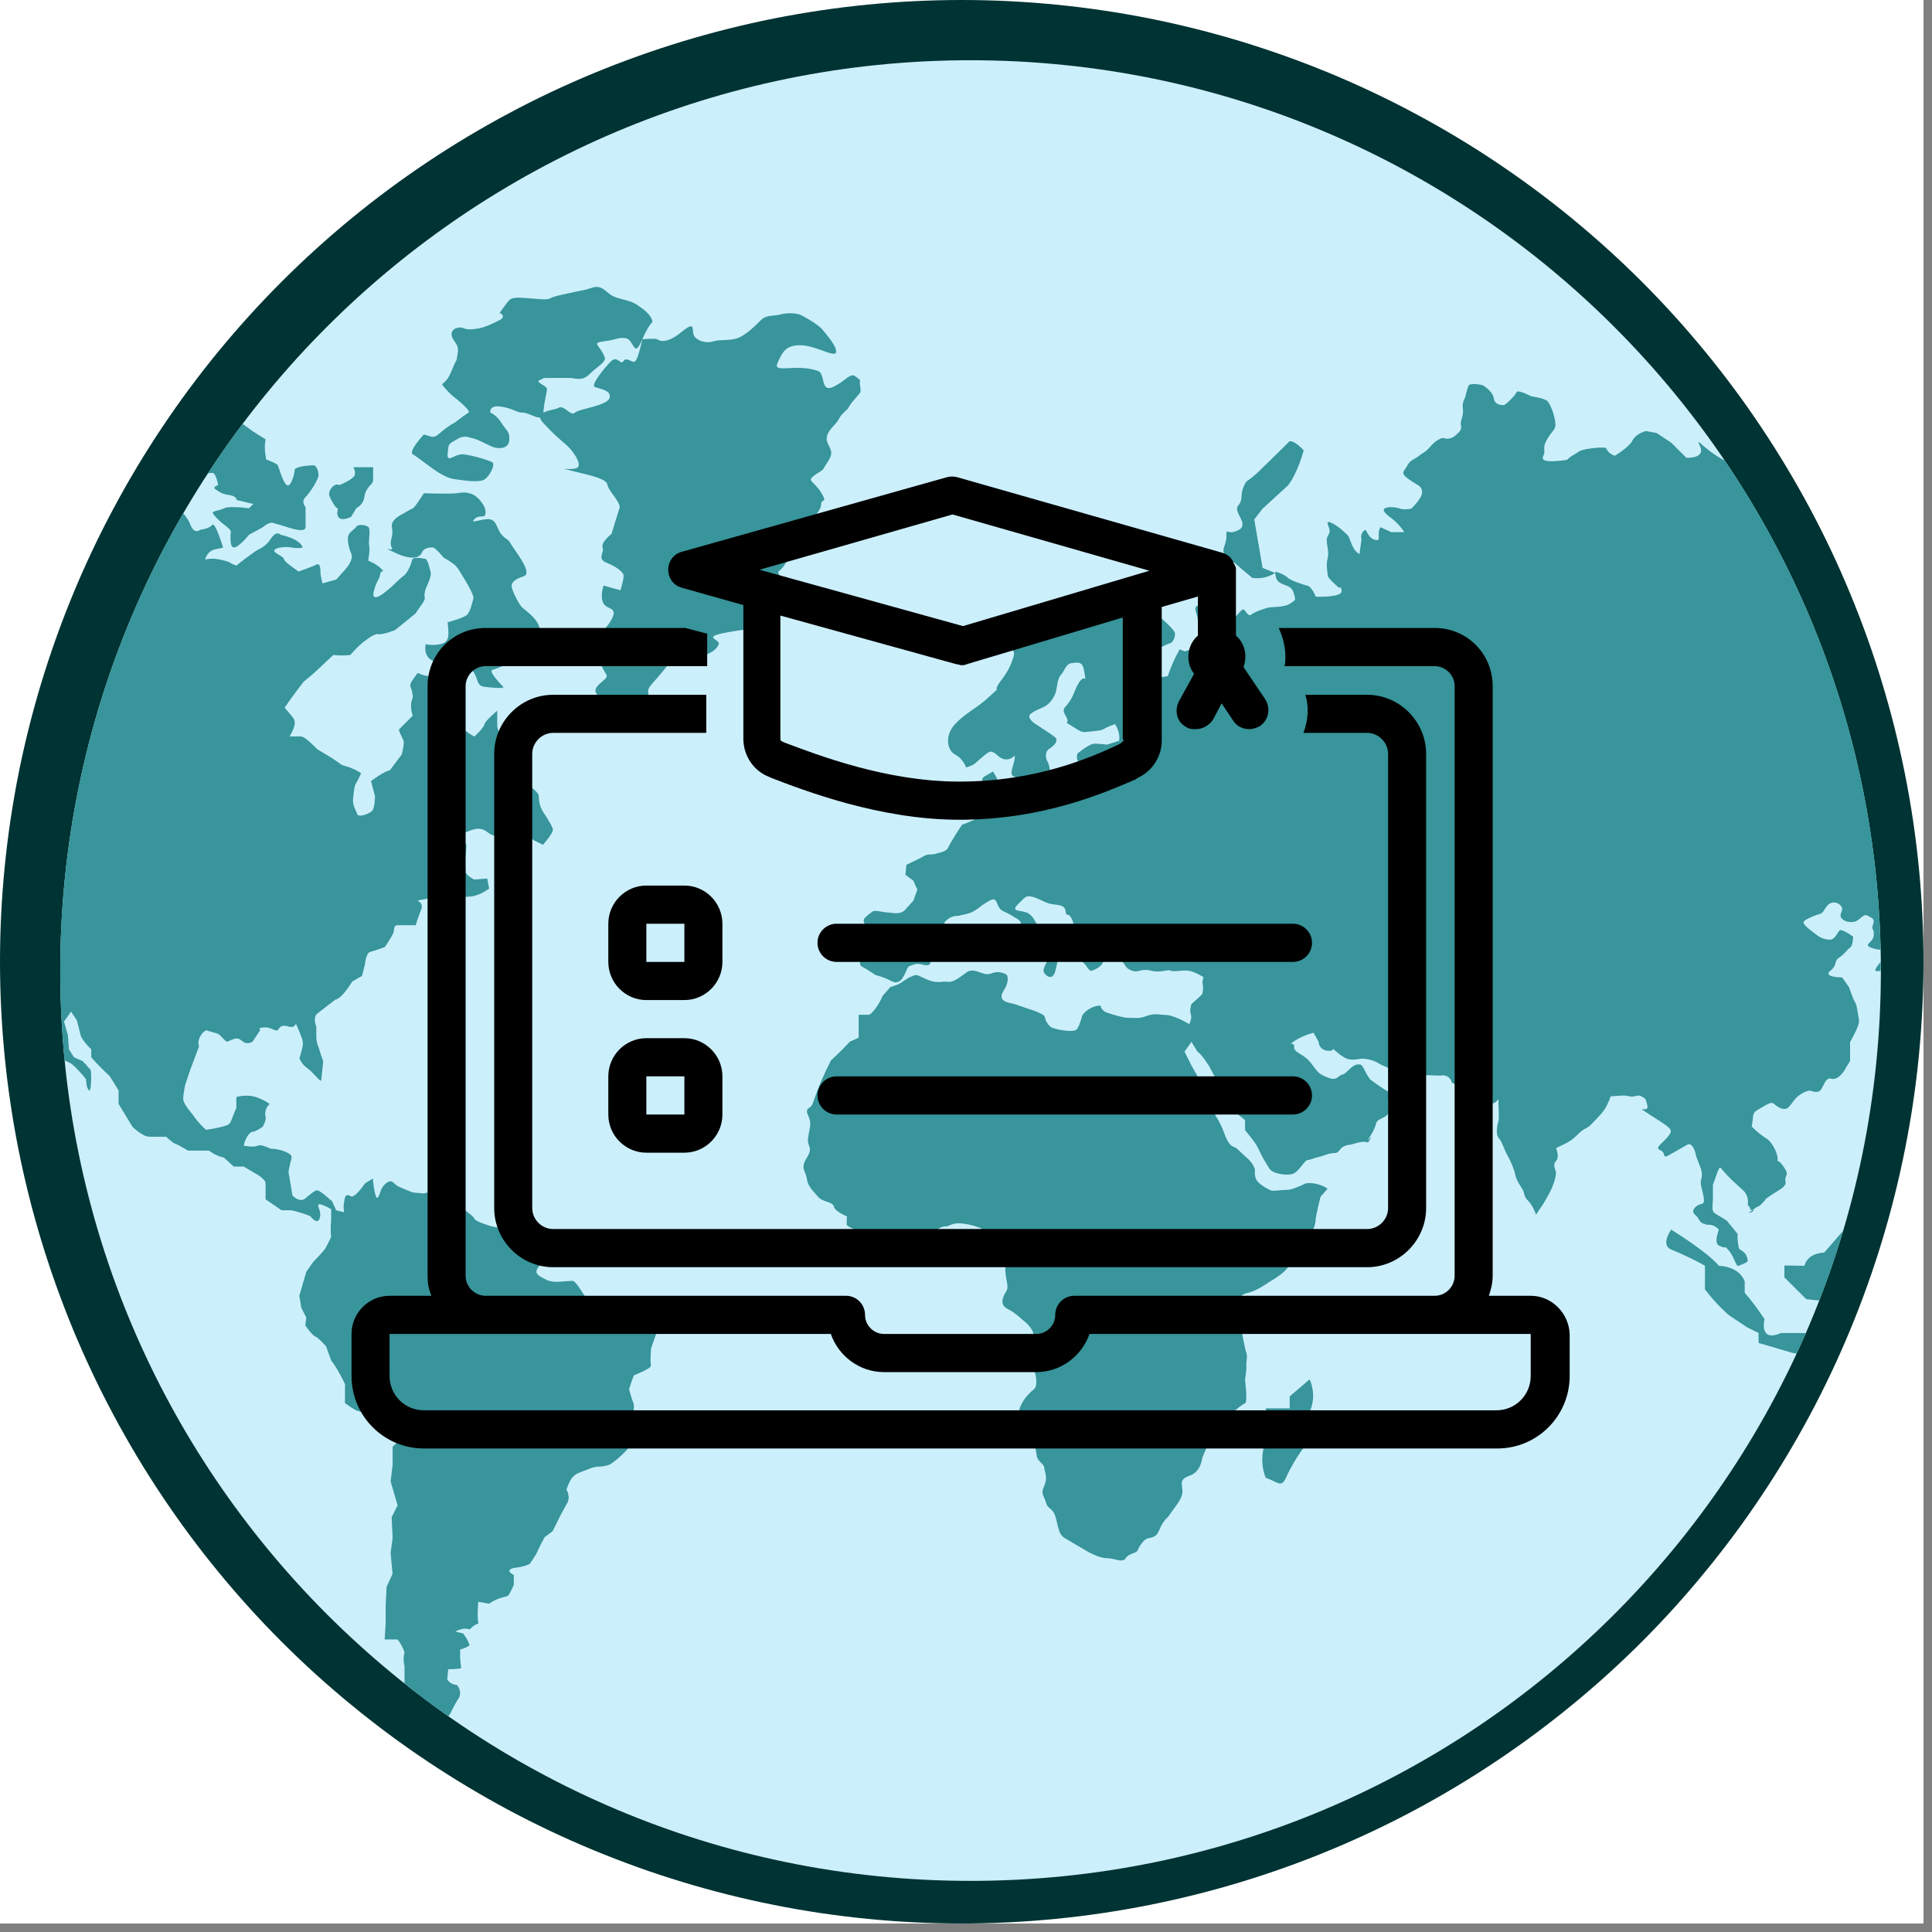 <svg xmlns="http://www.w3.org/2000/svg" xmlns:xlink="http://www.w3.org/1999/xlink" width="150" zoomAndPan="magnify" viewBox="0 0 112.5 112.5" height="150" preserveAspectRatio="xMidYMid meet" version="1.0"><rect x="0" y="0" width="112.5" height="112.5" fill="#808080" stroke="none"/><defs><clipPath id="ac5a7b4645"><path d="M 0 0 L 112.004 0 L 112.004 112.004 L 0 112.004 Z M 0 0 " clip-rule="nonzero"/></clipPath><clipPath id="d67f431684"><path d="M 3.484 3.484 L 109.512 3.484 L 109.512 109.512 L 3.484 109.512 Z M 3.484 3.484 " clip-rule="nonzero"/></clipPath><clipPath id="a4214eac86"><path d="M 3.484 24 L 38.371 24 L 38.371 103.781 L 3.484 103.781 Z M 3.484 24 " clip-rule="nonzero"/></clipPath><clipPath id="8bca7f114e"><path d="M 109.523 56.535 C 109.516 85.812 85.773 109.535 56.496 109.523 C 27.223 109.512 3.5 85.77 3.508 56.496 C 3.52 27.223 27.262 3.496 56.535 3.508 C 85.809 3.52 109.535 27.258 109.523 56.535 Z M 109.523 56.535 " clip-rule="nonzero"/></clipPath><clipPath id="a4c26e4489"><path d="M 10.941 24.305 L 18.676 24.305 L 18.676 32 L 10.941 32 Z M 10.941 24.305 " clip-rule="nonzero"/></clipPath><clipPath id="23b28bf099"><path d="M 109.523 56.535 C 109.516 85.812 85.773 109.535 56.496 109.523 C 27.223 109.512 3.5 85.77 3.508 56.496 C 3.52 27.223 27.262 3.496 56.535 3.508 C 85.809 3.52 109.535 27.258 109.523 56.535 Z M 109.523 56.535 " clip-rule="nonzero"/></clipPath><clipPath id="72c0e3a37a"><path d="M 19.027 27.117 L 21.84 27.117 L 21.84 30.281 L 19.027 30.281 Z M 19.027 27.117 " clip-rule="nonzero"/></clipPath><clipPath id="0da24de4eb"><path d="M 109.523 56.535 C 109.516 85.812 85.773 109.535 56.496 109.523 C 27.223 109.512 3.5 85.77 3.508 56.496 C 3.52 27.223 27.262 3.496 56.535 3.508 C 85.809 3.52 109.535 27.258 109.523 56.535 Z M 109.523 56.535 " clip-rule="nonzero"/></clipPath><clipPath id="1eecace0e7"><path d="M 22.547 28.523 L 31.688 28.523 L 31.688 40.129 L 22.547 40.129 Z M 22.547 28.523 " clip-rule="nonzero"/></clipPath><clipPath id="84677d22ab"><path d="M 109.523 56.535 C 109.516 85.812 85.773 109.535 56.496 109.523 C 27.223 109.512 3.5 85.77 3.508 56.496 C 3.52 27.223 27.262 3.496 56.535 3.508 C 85.809 3.52 109.535 27.258 109.523 56.535 Z M 109.523 56.535 " clip-rule="nonzero"/></clipPath><clipPath id="5713c73139"><path d="M 31.336 18 L 50.328 18 L 50.328 42.238 L 31.336 42.238 Z M 31.336 18 " clip-rule="nonzero"/></clipPath><clipPath id="8e03f03429"><path d="M 109.523 56.535 C 109.516 85.812 85.773 109.535 56.496 109.523 C 27.223 109.512 3.5 85.77 3.508 56.496 C 3.52 27.223 27.262 3.496 56.535 3.508 C 85.809 3.52 109.535 27.258 109.523 56.535 Z M 109.523 56.535 " clip-rule="nonzero"/></clipPath><clipPath id="15a247879b"><path d="M 23.953 16.566 L 38 16.566 L 38 28.172 L 23.953 28.172 Z M 23.953 16.566 " clip-rule="nonzero"/></clipPath><clipPath id="e352679bff"><path d="M 109.523 56.535 C 109.516 85.812 85.773 109.535 56.496 109.523 C 27.223 109.512 3.5 85.77 3.508 56.496 C 3.52 27.223 27.262 3.496 56.535 3.508 C 85.809 3.52 109.535 27.258 109.523 56.535 Z M 109.523 56.535 " clip-rule="nonzero"/></clipPath><clipPath id="16bd9706d7"><path d="M 46.457 56.305 L 77.406 56.305 L 77.406 91 L 46.457 91 Z M 46.457 56.305 " clip-rule="nonzero"/></clipPath><clipPath id="c2dbf55e6c"><path d="M 109.523 56.535 C 109.516 85.812 85.773 109.535 56.496 109.523 C 27.223 109.512 3.5 85.77 3.508 56.496 C 3.52 27.223 27.262 3.496 56.535 3.508 C 85.809 3.52 109.535 27.258 109.523 56.535 Z M 109.523 56.535 " clip-rule="nonzero"/></clipPath><clipPath id="a93828178e"><path d="M 50 22.191 L 109.512 22.191 L 109.512 73.891 L 50 73.891 Z M 50 22.191 " clip-rule="nonzero"/></clipPath><clipPath id="6fb9c59fe8"><path d="M 109.523 56.535 C 109.516 85.812 85.773 109.535 56.496 109.523 C 27.223 109.512 3.5 85.77 3.508 56.496 C 3.52 27.223 27.262 3.496 56.535 3.508 C 85.809 3.52 109.535 27.258 109.523 56.535 Z M 109.523 56.535 " clip-rule="nonzero"/></clipPath><clipPath id="86fe8f9698"><path d="M 105 79.516 L 109.512 79.516 L 109.512 96.395 L 105 96.395 Z M 105 79.516 " clip-rule="nonzero"/></clipPath><clipPath id="05b9aa9b17"><path d="M 109.523 56.535 C 109.516 85.812 85.773 109.535 56.496 109.523 C 27.223 109.512 3.5 85.77 3.508 56.496 C 3.52 27.223 27.262 3.496 56.535 3.508 C 85.809 3.52 109.535 27.258 109.523 56.535 Z M 109.523 56.535 " clip-rule="nonzero"/></clipPath><clipPath id="bcfea4b2ab"><path d="M 73.188 80.219 L 76.703 80.219 L 76.703 86.551 L 73.188 86.551 Z M 73.188 80.219 " clip-rule="nonzero"/></clipPath><clipPath id="d00bd01a38"><path d="M 109.523 56.535 C 109.516 85.812 85.773 109.535 56.496 109.523 C 27.223 109.512 3.5 85.77 3.508 56.496 C 3.52 27.223 27.262 3.496 56.535 3.508 C 85.809 3.52 109.535 27.258 109.523 56.535 Z M 109.523 56.535 " clip-rule="nonzero"/></clipPath><clipPath id="29ced0e62b"><path d="M 71.074 25.359 L 76 25.359 L 76 33.797 L 71.074 33.797 Z M 71.074 25.359 " clip-rule="nonzero"/></clipPath><clipPath id="dffcf81638"><path d="M 109.523 56.535 C 109.516 85.812 85.773 109.535 56.496 109.523 C 27.223 109.512 3.5 85.77 3.508 56.496 C 3.52 27.223 27.262 3.496 56.535 3.508 C 85.809 3.52 109.535 27.258 109.523 56.535 Z M 109.523 56.535 " clip-rule="nonzero"/></clipPath><clipPath id="0bf3822426"><path d="M 97 71.426 L 109.512 71.426 L 109.512 79 L 97 79 Z M 97 71.426 " clip-rule="nonzero"/></clipPath><clipPath id="01e1d65fa9"><path d="M 109.523 56.535 C 109.516 85.812 85.773 109.535 56.496 109.523 C 27.223 109.512 3.5 85.77 3.508 56.496 C 3.52 27.223 27.262 3.496 56.535 3.508 C 85.809 3.52 109.535 27.258 109.523 56.535 Z M 109.523 56.535 " clip-rule="nonzero"/></clipPath><clipPath id="a42e757863"><path d="M 103.781 71.426 L 108 71.426 L 108 76.352 L 103.781 76.352 Z M 103.781 71.426 " clip-rule="nonzero"/></clipPath><clipPath id="0c48991512"><path d="M 109.523 56.535 C 109.516 85.812 85.773 109.535 56.496 109.523 C 27.223 109.512 3.5 85.77 3.508 56.496 C 3.52 27.223 27.262 3.496 56.535 3.508 C 85.809 3.52 109.535 27.258 109.523 56.535 Z M 109.523 56.535 " clip-rule="nonzero"/></clipPath><clipPath id="d9337f09aa"><path d="M 108.352 73.539 L 109.512 73.539 L 109.512 77.406 L 108.352 77.406 Z M 108.352 73.539 " clip-rule="nonzero"/></clipPath><clipPath id="70ced13a34"><path d="M 109.523 56.535 C 109.516 85.812 85.773 109.535 56.496 109.523 C 27.223 109.512 3.5 85.77 3.508 56.496 C 3.52 27.223 27.262 3.496 56.535 3.508 C 85.809 3.52 109.535 27.258 109.523 56.535 Z M 109.523 56.535 " clip-rule="nonzero"/></clipPath><clipPath id="0bf6644c7b"><path d="M 20.469 36 L 91.402 36 L 91.402 84.414 L 20.469 84.414 Z M 20.469 36 " clip-rule="nonzero"/></clipPath><clipPath id="1982a5a544"><path d="M 38 27.664 L 74 27.664 L 74 48 L 38 48 Z M 38 27.664 " clip-rule="nonzero"/></clipPath></defs><g clip-path="url(#ac5a7b4645)"><path fill="#ffffff" d="M 0 0 L 112.004 0 L 112.004 112.004 L 0 112.004 Z M 0 0 " fill-opacity="1" fill-rule="nonzero"/><path fill="#ffffff" d="M 0 0 L 112.004 0 L 112.004 112.004 L 0 112.004 Z M 0 0 " fill-opacity="1" fill-rule="nonzero"/><path fill="#003333" d="M 112.004 56 C 112.004 57.836 111.914 59.664 111.734 61.488 C 111.555 63.316 111.285 65.129 110.926 66.926 C 110.566 68.727 110.125 70.504 109.59 72.258 C 109.059 74.012 108.441 75.738 107.738 77.434 C 107.039 79.125 106.254 80.781 105.391 82.398 C 104.523 84.016 103.582 85.59 102.562 87.113 C 101.547 88.637 100.453 90.109 99.289 91.527 C 98.129 92.945 96.898 94.305 95.602 95.602 C 94.305 96.898 92.945 98.129 91.527 99.289 C 90.109 100.453 88.637 101.547 87.113 102.562 C 85.59 103.582 84.016 104.523 82.398 105.391 C 80.781 106.254 79.125 107.039 77.434 107.738 C 75.738 108.441 74.012 109.059 72.258 109.59 C 70.504 110.125 68.727 110.566 66.926 110.926 C 65.129 111.285 63.316 111.555 61.488 111.734 C 59.664 111.914 57.836 112.004 56 112.004 C 54.168 112.004 52.336 111.914 50.512 111.734 C 48.688 111.555 46.875 111.285 45.074 110.926 C 43.277 110.566 41.5 110.125 39.746 109.59 C 37.988 109.059 36.266 108.441 34.57 107.738 C 32.875 107.039 31.219 106.254 29.602 105.391 C 27.984 104.523 26.414 103.582 24.887 102.562 C 23.363 101.547 21.891 100.453 20.473 99.289 C 19.055 98.129 17.699 96.898 16.402 95.602 C 15.105 94.305 13.875 92.945 12.711 91.527 C 11.547 90.109 10.457 88.637 9.438 87.113 C 8.418 85.59 7.477 84.016 6.613 82.398 C 5.746 80.781 4.965 79.125 4.262 77.434 C 3.562 75.738 2.945 74.012 2.41 72.258 C 1.879 70.504 1.434 68.727 1.074 66.926 C 0.719 65.129 0.449 63.316 0.27 61.488 C 0.09 59.664 0 57.836 0 56 C 0 54.168 0.09 52.336 0.27 50.512 C 0.449 48.688 0.719 46.875 1.074 45.074 C 1.434 43.277 1.879 41.5 2.41 39.746 C 2.945 37.988 3.562 36.266 4.262 34.57 C 4.965 32.875 5.746 31.219 6.613 29.602 C 7.477 27.984 8.418 26.414 9.438 24.887 C 10.457 23.363 11.547 21.891 12.711 20.473 C 13.875 19.055 15.105 17.699 16.402 16.402 C 17.699 15.105 19.055 13.875 20.473 12.711 C 21.891 11.547 23.363 10.457 24.887 9.438 C 26.414 8.418 27.984 7.477 29.602 6.613 C 31.219 5.746 32.875 4.965 34.57 4.262 C 36.266 3.562 37.988 2.945 39.746 2.41 C 41.5 1.879 43.277 1.434 45.074 1.074 C 46.875 0.719 48.688 0.449 50.512 0.27 C 52.336 0.09 54.168 0 56 0 C 57.836 0 59.664 0.09 61.488 0.27 C 63.316 0.449 65.129 0.719 66.926 1.074 C 68.727 1.434 70.504 1.879 72.258 2.41 C 74.012 2.945 75.738 3.562 77.434 4.262 C 79.125 4.965 80.781 5.746 82.398 6.613 C 84.016 7.477 85.59 8.418 87.113 9.438 C 88.637 10.457 90.109 11.547 91.527 12.711 C 92.945 13.875 94.305 15.105 95.602 16.402 C 96.898 17.699 98.129 19.055 99.289 20.473 C 100.453 21.891 101.547 23.363 102.562 24.887 C 103.582 26.414 104.523 27.984 105.391 29.602 C 106.254 31.219 107.039 32.875 107.738 34.57 C 108.441 36.266 109.059 37.988 109.59 39.746 C 110.125 41.5 110.566 43.277 110.926 45.074 C 111.285 46.875 111.555 48.688 111.734 50.512 C 111.914 52.336 112.004 54.168 112.004 56 Z M 112.004 56 " fill-opacity="1" fill-rule="nonzero"/></g><path fill="#ffffff" d="M 108.262 56 C 108.262 57.711 108.18 59.422 108.012 61.125 C 107.844 62.828 107.594 64.52 107.258 66.195 C 106.926 67.875 106.508 69.535 106.012 71.172 C 105.516 72.809 104.941 74.418 104.285 76 C 103.629 77.582 102.898 79.129 102.094 80.637 C 101.285 82.148 100.406 83.613 99.457 85.035 C 98.504 86.461 97.484 87.832 96.398 89.156 C 95.312 90.48 94.168 91.746 92.957 92.957 C 91.746 94.168 90.48 95.312 89.156 96.398 C 87.832 97.484 86.461 98.504 85.035 99.457 C 83.613 100.406 82.148 101.285 80.637 102.094 C 79.129 102.898 77.582 103.629 76 104.285 C 74.418 104.941 72.809 105.516 71.172 106.012 C 69.535 106.508 67.875 106.926 66.195 107.258 C 64.52 107.594 62.828 107.844 61.125 108.012 C 59.422 108.18 57.711 108.262 56 108.262 C 54.289 108.262 52.582 108.18 50.879 108.012 C 49.176 107.844 47.484 107.594 45.805 107.258 C 44.125 106.926 42.469 106.508 40.832 106.012 C 39.191 105.516 37.582 104.941 36 104.285 C 34.418 103.629 32.875 102.898 31.363 102.094 C 29.855 101.285 28.391 100.406 26.965 99.457 C 25.543 98.504 24.168 97.484 22.848 96.398 C 21.523 95.312 20.258 94.168 19.047 92.957 C 17.836 91.746 16.688 90.48 15.602 89.156 C 14.516 87.832 13.496 86.461 12.547 85.035 C 11.598 83.613 10.719 82.148 9.91 80.637 C 9.102 79.129 8.371 77.582 7.719 76 C 7.062 74.418 6.484 72.809 5.988 71.172 C 5.492 69.535 5.078 67.875 4.742 66.195 C 4.41 64.52 4.16 62.828 3.992 61.125 C 3.824 59.422 3.738 57.711 3.738 56 C 3.738 54.289 3.824 52.582 3.992 50.879 C 4.16 49.176 4.41 47.484 4.742 45.805 C 5.078 44.125 5.492 42.469 5.988 40.832 C 6.484 39.191 7.062 37.582 7.719 36 C 8.371 34.418 9.102 32.875 9.91 31.363 C 10.719 29.855 11.598 28.391 12.547 26.965 C 13.496 25.543 14.516 24.168 15.602 22.848 C 16.688 21.523 17.836 20.258 19.047 19.047 C 20.258 17.836 21.523 16.688 22.848 15.602 C 24.168 14.516 25.543 13.496 26.965 12.547 C 28.391 11.598 29.855 10.719 31.363 9.91 C 32.875 9.102 34.418 8.371 36 7.719 C 37.582 7.062 39.191 6.484 40.832 5.988 C 42.469 5.492 44.125 5.078 45.805 4.742 C 47.484 4.41 49.176 4.16 50.879 3.992 C 52.582 3.824 54.289 3.738 56 3.738 C 57.711 3.738 59.422 3.824 61.125 3.992 C 62.828 4.16 64.52 4.41 66.195 4.742 C 67.875 5.078 69.535 5.492 71.172 5.988 C 72.809 6.484 74.418 7.062 76 7.719 C 77.582 8.371 79.129 9.102 80.637 9.91 C 82.148 10.719 83.613 11.598 85.035 12.547 C 86.461 13.496 87.832 14.516 89.156 15.602 C 90.48 16.688 91.746 17.836 92.957 19.047 C 94.168 20.258 95.312 21.523 96.398 22.848 C 97.484 24.168 98.504 25.543 99.457 26.965 C 100.406 28.391 101.285 29.855 102.094 31.363 C 102.898 32.875 103.629 34.418 104.285 36 C 104.941 37.582 105.516 39.191 106.012 40.832 C 106.508 42.469 106.926 44.125 107.258 45.805 C 107.594 47.484 107.844 49.176 108.012 50.879 C 108.18 52.582 108.262 54.289 108.262 56 Z M 108.262 56 " fill-opacity="1" fill-rule="nonzero"/><path fill="#7dd63e" d="M 40.332 58.188 C 39.406 58.188 38.652 57.43 38.652 56.504 L 38.652 55.078 C 38.652 50.457 42.43 46.676 47.094 46.676 L 53.145 46.676 C 54.07 46.676 54.824 47.43 54.824 48.355 C 54.824 49.277 54.07 50.035 53.145 50.035 L 47.094 50.035 C 44.32 50.035 42.012 52.305 42.012 55.078 L 42.012 56.504 C 42.012 57.43 41.297 58.188 40.332 58.188 Z M 71.672 58.145 C 70.746 58.145 69.992 57.387 69.992 56.465 L 69.992 55.078 C 69.992 52.305 67.723 50.035 64.949 50.035 L 58.898 50.035 C 57.977 50.035 57.219 49.277 57.219 48.355 C 57.219 47.43 57.977 46.676 58.898 46.676 L 64.949 46.676 C 69.57 46.676 73.352 50.457 73.352 55.078 L 73.352 56.465 C 73.352 57.387 72.594 58.145 71.672 58.145 Z M 71.672 58.145 " fill-opacity="1" fill-rule="evenodd"/><path fill="#7dd63e" d="M 63.27 37.18 C 62.934 37.18 62.598 37.098 62.344 36.887 C 61.84 36.594 61.547 36.004 61.59 35.414 C 61.59 35.375 61.672 31.762 59.699 30.207 C 58.562 30.793 56.504 31.551 53.145 31.594 C 53.102 31.594 52.137 31.594 51.465 32.309 C 50.875 32.852 50.582 33.82 50.582 35.078 C 50.582 35.121 50.625 35.207 50.625 35.289 C 50.625 36.215 49.867 36.969 48.902 36.969 C 48.605 36.969 48.312 36.887 48.02 36.719 L 46.758 35.918 C 46.211 35.582 45.918 34.996 45.961 34.367 C 46.129 31.844 45.5 29.574 45.078 29.535 C 44.488 29.449 43.945 29.07 43.734 28.527 C 43.48 27.98 43.566 27.348 43.902 26.844 C 44.027 26.719 46.465 23.484 49.824 21.637 C 51.465 20.711 53.648 20.164 55.664 20.164 C 58.227 20.164 60.285 21.047 61.504 22.688 C 62.512 22.938 64.234 23.566 65.453 25.082 C 66.547 26.426 67.008 28.148 66.758 30.164 L 66.211 35.039 C 66.168 35.625 65.789 36.129 65.285 36.383 L 63.984 37.012 C 63.773 37.098 63.52 37.18 63.27 37.18 Z M 47.809 27.477 C 48.355 28.191 48.734 29.113 48.941 30.039 C 48.984 29.996 49.027 29.953 49.07 29.91 C 50.664 28.273 52.723 28.23 53.102 28.23 C 53.102 28.23 53.145 28.23 53.188 28.23 C 57.094 28.191 58.523 27.012 58.562 26.973 C 59.027 26.469 59.699 26.383 60.371 26.676 C 61.797 27.309 62.766 28.359 63.48 29.492 C 63.648 26.508 61.125 25.965 60.328 25.879 C 59.781 25.797 59.32 25.5 59.027 25.039 C 58.355 23.777 56.801 23.527 55.664 23.527 C 54.238 23.527 52.598 23.945 51.422 24.578 C 49.953 25.375 48.691 26.594 47.809 27.477 Z M 47.809 27.477 " fill-opacity="1" fill-rule="evenodd"/><path fill="#7dd63e" d="M 56.043 45.5 C 56 45.5 56 45.5 56 45.5 C 55.078 45.5 54.32 44.742 54.32 43.816 C 54.32 42.895 55.078 42.137 56 42.137 C 56 42.137 56 42.137 56.043 42.137 C 57.555 42.137 58.941 41.59 59.824 40.625 C 60.664 39.742 61 38.523 60.875 37.055 C 60.832 36.508 61.043 35.961 61.461 35.625 C 61.84 35.332 62.344 35.164 62.809 35.246 C 62.848 35.246 62.848 35.207 62.891 35.207 C 62.723 34.324 63.27 33.441 64.109 33.23 C 65.035 33.02 65.957 33.566 66.168 34.449 C 66.504 35.668 66.043 36.93 65.074 37.727 C 64.867 37.977 64.57 38.23 64.234 38.398 C 64.109 40.121 63.438 41.676 62.305 42.938 C 60.789 44.574 58.523 45.5 56.043 45.5 Z M 56.043 45.5 " fill-opacity="1" fill-rule="evenodd"/><path fill="#7dd63e" d="M 56 51.547 C 53.188 51.547 50.875 49.238 50.875 46.379 L 50.875 43.02 C 50.875 42.094 51.633 41.34 52.555 41.34 C 53.48 41.34 54.238 42.094 54.238 43.02 L 54.238 46.379 C 54.238 47.391 55.035 48.188 56 48.188 C 57.008 48.188 57.809 47.391 57.809 46.379 L 57.809 42.977 C 57.809 42.055 58.562 41.297 59.488 41.297 C 60.414 41.297 61.168 42.055 61.168 42.977 L 61.168 46.379 C 61.168 49.238 58.859 51.547 56 51.547 Z M 56 51.547 " fill-opacity="1" fill-rule="evenodd"/><path fill="#7dd63e" d="M 55.961 45.5 C 53.48 45.5 51.211 44.574 49.699 42.938 C 48.566 41.676 47.895 40.121 47.766 38.398 C 47.43 38.23 47.137 37.977 46.926 37.727 C 45.457 36.551 45.539 34.574 46.211 33.523 C 46.758 32.77 47.809 32.559 48.566 33.062 C 49.277 33.566 49.488 34.492 49.152 35.207 C 49.152 35.246 49.152 35.246 49.195 35.246 C 49.656 35.207 50.16 35.332 50.496 35.625 C 50.918 35.961 51.168 36.508 51.129 37.055 C 51 38.523 51.336 39.742 52.18 40.625 C 53.059 41.59 54.445 42.137 55.961 42.137 C 56 42.137 56 42.137 56 42.137 C 56.926 42.137 57.68 42.895 57.68 43.816 C 57.68 44.742 56.926 45.5 56 45.5 C 56 45.5 56 45.5 55.961 45.5 Z M 55.961 45.5 " fill-opacity="1" fill-rule="evenodd"/><path fill="#003333" d="M 73.73 85.031 L 38.312 85.031 C 37.391 85.031 36.633 84.273 36.633 83.352 L 36.633 59.824 C 36.633 56.84 39.07 54.406 42.055 54.406 L 69.992 54.406 C 72.973 54.406 75.41 56.801 75.41 59.781 L 75.41 83.352 C 75.41 84.273 74.652 85.031 73.73 85.031 Z M 39.996 81.672 L 72.051 81.672 L 72.051 59.781 C 72.051 58.691 71.125 57.766 69.992 57.766 L 42.055 57.766 C 40.918 57.766 39.996 58.691 39.996 59.824 Z M 39.996 81.672 " fill-opacity="1" fill-rule="evenodd"/><path fill="#003333" d="M 73.73 77.93 L 38.312 77.93 C 37.391 77.93 36.633 77.176 36.633 76.25 C 36.633 75.328 37.391 74.57 38.312 74.57 L 73.73 74.57 C 74.652 74.57 75.41 75.328 75.41 76.25 C 75.41 77.176 74.652 77.93 73.73 77.93 Z M 73.73 77.93 " fill-opacity="1" fill-rule="evenodd"/><path fill="#003333" d="M 61.043 91.879 C 60.285 91.879 59.57 91.332 59.402 90.578 L 57.809 83.73 C 57.598 82.848 58.145 81.922 59.027 81.711 C 59.949 81.504 60.832 82.047 61.086 82.973 L 62.68 89.777 C 62.891 90.703 62.344 91.586 61.422 91.793 C 61.293 91.836 61.168 91.879 61.043 91.879 Z M 51 91.879 C 50.875 91.879 50.75 91.836 50.582 91.793 C 49.699 91.586 49.152 90.703 49.363 89.777 L 50.961 82.973 C 51.168 82.047 52.094 81.504 52.977 81.711 C 53.902 81.922 54.445 82.848 54.238 83.73 L 52.641 90.578 C 52.43 91.332 51.758 91.879 51 91.879 Z M 51 91.879 " fill-opacity="1" fill-rule="evenodd"/><path fill="#003333" d="M 66.965 91.879 L 45.078 91.879 C 44.152 91.879 43.398 91.121 43.398 90.199 C 43.398 89.23 44.152 88.52 45.078 88.52 L 66.965 88.52 C 67.891 88.52 68.648 89.23 68.648 90.199 C 68.648 91.121 67.891 91.879 66.965 91.879 Z M 66.965 91.879 " fill-opacity="1" fill-rule="evenodd"/><g clip-path="url(#d67f431684)"><path fill="#cceffc" d="M 109.523 56.535 C 109.516 85.812 85.773 109.535 56.496 109.523 C 27.223 109.512 3.5 85.77 3.508 56.496 C 3.52 27.223 27.262 3.496 56.535 3.508 C 85.809 3.52 109.535 27.258 109.523 56.535 " fill-opacity="1" fill-rule="nonzero"/></g><g clip-path="url(#a4214eac86)"><g clip-path="url(#8bca7f114e)"><path fill="#37959b" d="M -7.254 31.766 L -9.453 32.344 L -10.727 33.734 L -10.727 36.742 C -9.57 36.625 -8.992 36.742 -8.992 36.742 L -8.992 37.898 L -9.918 39.285 C -10.035 39.98 -8.992 39.285 -8.992 39.285 L -8.297 38.012 C -7.371 37.32 -7.371 37.32 -7.371 37.32 L -6.215 36.395 C -6.215 36.395 -5.52 36.125 -5.172 35.684 C -4.824 35.238 -3.898 35.684 -3.898 35.684 C -2.977 36.164 -2.977 36.164 -2.977 36.164 L -1.82 36.977 L -0.43 38.246 L -0.434 39.598 L -0.434 42.992 L 1.188 43.684 L 1.188 44.957 L 2.113 46.578 L 2.113 47.621 L 1.531 49.355 L 1.414 50.512 L 0.375 52.941 L 1.414 55.488 L 2.109 57.148 L 3.496 58.031 L 2.918 59.305 L 3.148 59.941 L 3.496 60.641 C 3.32 61.215 3.148 61.617 3.496 61.676 C 3.844 61.734 4.188 61.965 4.188 61.965 C 4.652 62.371 5 62.832 5 62.832 C 5.055 63.238 5.055 63.238 5.055 63.238 C 5.055 63.238 5.23 63.816 5.285 63.238 C 5.344 62.66 5.285 62.312 5.285 62.312 L 4.824 61.793 L 4.305 61.562 L 4.016 61.102 L 3.957 60.289 L 3.727 59.48 C 3.957 59.188 4.133 58.902 4.133 58.902 L 4.48 59.422 L 4.711 60.344 C 4.883 60.695 5.312 61.102 5.312 61.102 L 5.312 61.562 C 5.75 62.082 6.387 62.66 6.387 62.66 L 6.906 63.496 L 6.906 64.281 L 7.715 65.613 C 7.715 65.613 8.293 66.191 8.699 66.191 C 9.102 66.191 9.68 66.191 9.68 66.191 C 9.68 66.191 10.027 66.539 10.203 66.598 C 10.379 66.652 10.953 67 10.953 67 L 12.168 67 C 12.633 67.348 13.035 67.406 13.035 67.406 L 13.613 67.93 L 14.191 67.93 L 14.77 68.273 C 14.77 68.273 15.465 68.621 15.465 68.91 C 15.465 69.199 15.465 69.836 15.465 69.836 L 16.391 70.473 L 16.969 70.473 C 17.723 70.648 18.066 70.82 18.066 70.82 C 18.414 71.227 18.586 71.168 18.645 70.82 C 18.703 70.473 18.355 70.07 18.645 70.129 C 18.934 70.184 19.285 70.418 19.285 70.418 L 19.281 71.102 C 19.227 71.574 19.281 72.035 19.281 72.035 C 19.281 72.035 19.109 72.383 18.992 72.617 C 18.879 72.848 18.238 73.48 18.238 73.48 L 17.836 74.059 L 17.43 75.449 L 17.543 76.141 L 17.836 76.723 C 17.777 77.184 17.777 77.184 17.777 77.184 C 17.777 77.184 18.184 77.762 18.352 77.82 C 18.527 77.879 18.988 78.398 18.988 78.398 L 19.281 79.211 C 19.684 79.73 20.09 80.598 20.09 80.598 L 20.086 81.695 C 20.086 81.695 20.609 82.102 20.84 82.16 C 21.07 82.219 21.766 82.449 21.766 82.449 L 22.633 82.91 L 23.152 83.316 L 23.152 83.953 L 22.863 84.242 L 22.863 85.285 L 22.746 86.266 L 23.152 87.656 L 22.805 88.352 L 22.863 89.562 L 22.746 90.43 L 22.859 91.648 L 22.512 92.398 L 22.457 93.441 L 22.457 94.539 L 22.398 95.465 L 23.148 95.465 C 23.438 95.812 23.555 96.219 23.555 96.219 C 23.438 96.621 23.555 97.027 23.555 97.027 L 23.555 98.012 L 23.207 98.938 L 23.551 99.977 L 23.844 100.496 L 23.84 101.074 L 23.84 101.77 C 24.766 102.234 25.105 102.398 25.227 102.52 C 25.574 102.867 25.52 103.215 25.867 103.277 C 26.211 103.332 26.5 103.277 26.5 103.277 L 27.078 103.566 C 27.832 103.797 26.734 102.812 26.734 102.812 L 26.211 102.234 C 26.211 101.77 26.039 101.422 26.039 101.422 L 25.867 100.785 L 25.926 100.152 C 26.211 99.805 26.211 99.805 26.211 99.805 C 26.211 99.805 25.98 100.324 26.211 99.805 C 26.445 99.285 26.676 98.938 26.676 98.938 C 26.965 98.531 26.621 98.125 26.621 98.125 C 26.156 98.07 26.043 97.781 26.043 97.781 L 26.098 97.199 C 26.559 97.199 26.852 97.145 26.852 97.145 L 26.793 96.566 L 26.793 96.047 C 27.082 95.988 27.344 95.812 27.344 95.812 C 27.254 95.465 26.969 95.117 26.969 95.117 C 26.504 95.004 26.504 95.004 26.504 95.004 C 26.504 95.004 25.926 95.293 26.504 95.004 C 27.082 94.715 27.344 94.887 27.344 94.887 C 27.836 94.367 27.895 94.715 27.836 94.367 C 27.777 94.02 27.852 93.27 27.852 93.27 L 28.473 93.383 C 29.164 92.922 29.516 93.039 29.629 92.863 C 29.742 92.691 29.918 92.285 29.918 92.285 L 29.918 91.707 C 29.34 91.418 29.918 91.301 29.918 91.301 C 30.496 91.246 30.844 91.07 30.844 91.07 C 30.844 91.07 31.25 90.492 31.305 90.32 C 31.367 90.148 31.711 89.512 31.711 89.512 L 32.176 89.164 L 32.637 88.238 L 32.984 87.602 C 33.273 87.199 32.984 86.734 32.984 86.734 C 33.16 86.273 33.273 85.926 33.738 85.75 C 34.199 85.578 34.547 85.402 34.836 85.402 C 35.125 85.402 35.301 85.348 35.473 85.289 C 35.648 85.23 36.109 84.824 36.285 84.652 C 36.457 84.48 36.863 84.016 36.863 84.016 C 36.691 83.379 36.863 82.918 36.863 82.918 L 36.863 82.223 C 36.863 82.223 36.98 81.934 36.863 81.645 C 36.746 81.355 36.633 80.895 36.633 80.895 C 36.746 80.488 36.914 80.082 36.914 80.082 C 36.914 80.082 37.965 79.68 37.906 79.508 C 37.848 79.332 37.91 78.52 37.91 78.52 L 38.254 77.539 C 38.254 77.539 38.02 77.309 37.965 77.016 C 37.906 76.727 37.617 76.613 37.5 76.438 C 37.387 76.266 36.922 76.035 36.922 76.035 L 36.055 75.746 C 36.055 75.746 34.957 75.512 34.785 75.57 C 34.609 75.629 34.148 75.629 34.148 75.629 C 33.859 75.168 33.512 74.586 33.336 74.586 C 33.164 74.586 32.414 74.645 32.414 74.645 C 32.414 74.645 32.066 74.645 31.832 74.527 C 31.602 74.41 31.141 74.238 31.254 73.949 C 31.371 73.66 31.602 73.66 31.488 73.312 C 31.371 72.969 31.141 72.387 30.965 72.273 C 30.793 72.156 30.387 71.691 30.215 71.691 C 30.043 71.691 29.348 71.402 29.172 71.465 C 29 71.52 28.594 71.402 28.422 71.348 C 28.246 71.289 27.672 71.113 27.609 70.941 C 27.555 70.766 26.57 70.129 26.57 70.129 L 25.996 69.438 C 25.586 69.262 24.66 69.496 24.66 69.496 L 24.027 69.434 C 24.027 69.434 23.273 69.148 23.102 69.031 C 22.926 68.914 22.812 68.625 22.465 68.914 C 22.121 69.203 22.176 69.492 22.004 69.723 C 21.828 69.953 21.711 68.625 21.711 68.625 L 21.25 68.914 C 21.016 69.262 20.598 69.758 20.441 69.664 C 20.035 69.434 20.09 69.836 20.035 70.012 C 19.977 70.188 20.035 70.59 20.035 70.59 L 19.574 70.473 L 19.34 69.953 C 18.992 69.664 18.586 69.262 18.414 69.32 C 18.242 69.375 17.781 69.781 17.781 69.781 C 17.434 70.07 17.027 69.605 17.027 69.605 L 16.797 68.219 L 16.91 67.684 C 16.91 67.684 17.059 67.344 16.91 67.234 C 16.449 66.887 15.758 66.887 15.758 66.887 C 15.758 66.887 15.176 66.598 15.004 66.715 C 14.832 66.828 14.195 66.715 14.195 66.715 C 14.254 66.309 14.539 65.902 14.715 65.902 C 14.887 65.902 15.293 65.613 15.293 65.613 C 15.293 65.613 15.52 65.238 15.465 65.035 C 15.352 64.574 15.699 64.285 15.699 64.285 C 15.699 64.285 15.41 64.051 14.891 63.879 C 14.367 63.703 13.762 63.879 13.762 63.879 L 13.762 64.516 C 13.5 65.094 13.461 65.414 13.27 65.5 C 12.863 65.672 11.996 65.789 11.996 65.789 C 11.477 65.324 11.188 64.859 11.188 64.859 C 11.188 64.859 10.668 64.281 10.668 63.992 C 10.668 63.703 10.781 63.184 10.781 63.184 C 10.781 63.184 11.016 62.488 11.07 62.316 C 11.129 62.145 11.594 60.926 11.594 60.926 C 11.418 60.523 11.883 59.945 12.055 60.004 C 12.23 60.059 12.402 60.117 12.633 60.176 C 12.867 60.234 13.113 60.719 13.27 60.645 C 13.793 60.406 13.848 60.418 14.137 60.645 C 14.426 60.871 14.715 60.645 14.715 60.645 L 15.062 60.117 C 15.297 59.832 14.891 59.887 15.297 59.832 C 15.699 59.77 15.934 60.004 16.105 60.004 C 16.277 60.004 16.223 59.598 16.797 59.773 C 17.379 59.945 17.09 59.254 17.379 59.945 C 17.668 60.641 17.668 60.695 17.609 60.988 C 17.551 61.277 17.438 61.621 17.438 61.621 C 17.438 61.621 17.551 61.969 17.898 62.203 C 18.242 62.434 18.688 63.078 18.707 62.895 C 18.82 61.797 18.82 61.797 18.82 61.797 C 18.82 61.797 18.652 61.336 18.59 61.105 C 18.535 60.871 18.418 60.812 18.418 60.293 C 18.418 59.773 18.418 59.773 18.418 59.773 C 18.418 59.773 18.188 59.254 18.477 59.02 C 18.766 58.789 19.52 58.211 19.52 58.211 C 19.922 58.156 20.504 57.16 20.504 57.16 L 21.082 56.824 L 21.254 56.133 C 21.254 56.133 21.312 55.492 21.547 55.434 C 21.777 55.375 22.41 55.145 22.41 55.145 C 22.41 55.145 22.758 54.629 22.875 54.395 C 22.992 54.164 22.875 53.875 23.164 53.875 C 23.453 53.875 24.207 53.875 24.207 53.875 C 24.32 53.469 24.551 52.895 24.551 52.895 C 24.668 52.371 23.914 52.488 24.668 52.371 C 25.422 52.254 25.422 52.141 25.941 52.141 C 26.461 52.141 26.75 52.199 26.75 52.199 C 26.75 52.199 26.926 52.254 27.445 52.199 C 27.965 52.141 28.484 51.738 28.484 51.738 L 28.371 51.156 L 27.621 51.215 C 27.621 51.215 27.098 50.984 27.098 50.695 C 27.098 50.406 27.043 50.23 27.098 49.883 C 27.156 49.539 27.156 49.133 27.156 49.133 C 27.156 49.133 26.695 49.133 26.52 49.25 C 26.348 49.367 25.711 49.598 25.711 49.598 C 25.711 49.598 25.363 49.305 25.652 48.902 C 25.941 48.496 26 48.555 26.289 48.555 C 26.578 48.555 26.809 48.496 26.984 48.496 C 27.156 48.496 27.562 48.207 27.969 48.266 C 28.371 48.324 28.43 48.609 28.836 48.672 C 29.238 48.727 29.414 48.613 29.586 48.613 C 29.758 48.613 29.992 48.496 30.281 48.383 C 30.57 48.27 30.688 47.859 30.688 47.859 L 30.57 48.27 C 30.859 48.844 31.148 48.961 31.148 48.961 C 31.613 49.191 31.613 49.191 31.613 49.191 C 31.613 49.191 32.25 48.5 32.191 48.27 C 32.133 48.035 31.668 47.344 31.668 47.344 C 31.379 46.934 31.379 46.531 31.379 46.359 C 31.379 46.184 30.977 45.836 30.801 45.777 C 30.629 45.723 29.992 45.258 29.992 45.258 C 29.59 44.621 29.301 44.738 29.414 44.332 C 29.531 43.93 29.762 43.812 29.703 43.637 C 29.648 43.465 29.414 43.117 29.414 43.117 C 29.012 42.656 28.953 42.426 28.953 42.191 C 28.953 41.961 28.953 41.383 28.953 41.383 C 28.953 41.383 28.258 41.961 28.199 42.191 C 28.145 42.422 27.621 42.887 27.621 42.887 C 26.93 42.539 26.754 42.133 26.754 41.961 C 26.754 41.789 26.984 41.324 26.984 41.324 L 26.984 40.863 L 26.062 40.109 C 25.773 39.645 25.137 39.359 24.906 39.359 C 24.672 39.359 24.324 39.184 24.324 39.184 C 24.035 39.59 23.805 39.816 23.922 40.051 C 24.035 40.281 24.035 40.629 24.035 40.629 C 23.805 41.09 24.035 41.672 24.035 41.672 L 23.227 42.48 C 23.285 42.77 23.516 43.059 23.516 43.23 C 23.516 43.406 23.398 43.926 23.398 43.926 L 22.703 44.852 C 22.359 44.91 21.605 45.484 21.605 45.484 L 21.836 46.355 C 21.836 46.355 21.836 47.051 21.664 47.223 C 21.488 47.395 20.852 47.629 20.793 47.395 C 20.738 47.164 20.508 46.934 20.562 46.469 C 20.621 46.008 20.621 45.777 20.738 45.602 C 20.852 45.43 21.027 45.023 21.027 45.023 C 20.508 44.676 19.93 44.559 19.93 44.559 L 19.352 44.156 L 18.484 43.633 C 17.906 43.055 17.672 42.883 17.5 42.883 C 17.328 42.883 16.863 42.883 16.863 42.883 C 17.211 42.305 17.211 42.016 17.094 41.84 C 16.98 41.668 16.574 41.207 16.574 41.207 C 16.922 40.684 17.672 39.703 17.672 39.703 C 17.672 39.703 18.25 39.238 18.484 39.008 C 18.715 38.777 19.41 38.141 19.41 38.141 C 19.988 38.199 20.395 38.141 20.395 38.141 C 20.742 37.734 21.086 37.445 21.086 37.445 C 21.086 37.445 21.781 36.867 22.012 36.926 C 22.246 36.984 22.996 36.695 22.996 36.695 L 24.211 35.711 C 24.445 35.309 24.793 34.961 24.73 34.785 C 24.676 34.613 24.793 34.266 24.793 34.266 C 24.793 34.266 25.137 33.57 25.082 33.34 C 25.023 33.109 24.906 32.531 24.734 32.531 C 24.559 32.531 24.039 32.359 23.98 32.648 C 23.926 32.938 23.691 33.398 23.52 33.516 C 23.344 33.629 22.824 34.148 22.824 34.148 C 22.824 34.148 22.418 34.496 22.246 34.613 C 22.074 34.727 21.609 35.016 21.781 34.379 C 21.957 33.746 22.074 33.801 22.133 33.453 C 22.188 33.109 22.477 33.398 22.188 33.109 C 21.898 32.82 21.438 32.645 21.438 32.645 C 21.438 32.645 21.555 32.066 21.496 31.777 C 21.438 31.488 21.609 30.797 21.438 30.676 C 21.262 30.562 20.859 30.504 20.742 30.676 C 20.629 30.852 20.34 30.969 20.281 31.199 C 20.223 31.43 20.281 31.836 20.453 32.238 C 20.629 32.645 20.047 33.223 20.047 33.223 L 19.586 33.742 L 18.777 33.973 C 18.777 33.973 18.66 33.512 18.66 33.34 C 18.66 33.164 18.66 32.762 18.43 32.875 C 18.199 32.992 17.387 33.281 17.387 33.281 C 16.809 32.875 16.578 32.703 16.52 32.527 C 16.461 32.355 15.828 32.18 16 32.008 C 16.172 31.832 16.754 31.832 17.043 31.891 C 17.332 31.949 17.621 31.891 17.621 31.891 C 17.504 31.371 16.344 31.141 16.344 31.141 C 16.344 31.141 16.113 30.852 15.77 31.371 C 15.422 31.891 15.148 31.91 14.844 32.121 C 14.09 32.645 13.773 32.934 13.773 32.934 C 13.223 32.758 13.625 32.758 12.816 32.586 C 12.008 32.41 11.832 32.758 12.008 32.41 C 12.184 32.062 12.414 32.004 12.703 31.949 C 12.992 31.891 12.992 31.891 12.992 31.891 C 12.992 31.891 12.527 30.34 12.355 30.566 C 12.184 30.793 11.66 30.848 11.66 30.848 C 11.66 30.848 11.316 31.164 11.082 30.543 C 10.852 29.922 10.16 29.402 9.926 29.289 C 9.695 29.172 9.289 29.172 9.117 29.289 C 8.945 29.402 8.074 30.02 8.133 29.594 C 8.191 29.172 8.539 28.359 8.363 28.301 C 8.191 28.246 7.207 28.301 7.207 28.301 C 7.207 28.301 6.344 28.477 6.168 28.707 C 5.992 28.938 5.934 29.227 5.473 29.285 C 5.008 29.34 4.605 29.227 4.547 29.051 C 4.488 28.879 4.426 28.391 4.316 28.273 C 3.855 27.781 2.641 26.797 2.641 26.797 C 2.641 26.797 2.121 27.141 1.945 26.797 C 1.773 26.449 1.367 25.699 1.367 25.699 C 1.367 25.699 0.961 25.293 0.906 25.117 C 0.848 24.945 0.617 24.828 0.5 24.656 C 0.383 24.484 -0.367 24.02 -0.367 24.02 L -1.988 24.363 C -2.277 24.422 -3.262 24.828 -3.262 24.828 L -4.012 24.941 C -4.012 24.941 -4.301 25.406 -4.418 25.578 C -4.531 25.754 -4.879 25.867 -5.055 25.867 C -5.227 25.867 -5.805 25.465 -5.805 25.465 C -5.805 25.465 -6.152 25.695 -6.211 25.926 C -6.27 26.156 -6.441 26.504 -6.27 26.734 C -6.094 26.965 -5.863 27.312 -5.863 27.488 C -5.863 27.66 -5.922 28.18 -5.922 28.18 C -5.633 28.355 -5.227 28.758 -5.227 28.758 L -6.039 29.34 C -6.387 28.992 -6.789 28.934 -6.734 28.703 C -6.676 28.469 -6.387 28.238 -6.848 28.18 C -7.309 28.121 -7.367 28.008 -7.602 28.238 C -7.832 28.469 -8.293 28.641 -8.293 28.641 L -8.812 29.047 C -8.812 29.047 -9.277 29.164 -9.16 29.336 C -9.047 29.512 -8.582 29.586 -8.582 29.586 C -8.582 29.586 -9.176 30.117 -8.93 30.203 C -7.773 30.609 -7.602 30.609 -7.367 30.609 C -7.137 30.609 -6.68 30.391 -6.617 30.551 C -6.441 31.016 -6.789 31.191 -6.789 31.191 C -7.082 31.418 -7.254 31.766 -7.254 31.766 " fill-opacity="1" fill-rule="nonzero"/></g></g><g clip-path="url(#a4c26e4489)"><g clip-path="url(#23b28bf099)"><path fill="#37959b" d="M 14.496 29.598 C 14.496 29.598 13.996 29.527 13.57 29.527 C 13.352 29.527 13.148 29.543 13.051 29.598 C 12.762 29.75 12.277 29.738 12.414 29.922 C 12.875 30.559 13.492 30.734 13.441 31.023 C 13.395 31.312 13.441 31.602 13.441 31.602 C 13.441 31.602 13.453 32.004 13.773 31.832 C 14.09 31.66 14.496 31.141 14.496 31.141 L 15.305 30.699 C 15.305 30.699 15.652 30.387 15.883 30.445 C 16.113 30.504 16.754 30.703 16.754 30.703 C 16.754 30.703 17.793 31.074 17.793 30.703 C 17.793 30.328 17.793 29.527 17.793 29.527 C 17.793 29.527 17.504 29.23 17.793 28.941 C 18.082 28.652 18.547 27.902 18.547 27.672 C 18.547 27.438 18.43 27.094 18.258 27.094 C 18.082 27.094 17.156 27.148 17.156 27.379 C 17.156 27.609 16.926 28.422 16.695 28.246 C 16.465 28.074 16.234 27.207 16.176 27.09 C 16.117 26.977 15.469 26.742 15.469 26.742 C 15.469 26.742 15.574 27.148 15.469 26.57 C 15.363 25.992 15.469 25.586 15.469 25.586 L 14.73 25.121 L 14.094 24.66 C 14.094 24.66 13.398 24.547 13.227 24.66 C 13.051 24.777 12.195 25.352 12.391 25.527 C 12.59 25.703 12.02 25.938 11.895 26.105 C 11.375 26.801 10.738 27.32 11.027 27.434 C 11.316 27.551 11.434 27.727 11.719 27.668 C 12.012 27.609 12.242 27.496 12.414 27.551 C 12.59 27.609 12.703 28.242 12.703 28.242 C 12.703 28.242 12.355 28.363 12.531 28.477 C 12.703 28.594 12.875 28.766 13.34 28.824 C 13.801 28.883 13.773 29.113 13.773 29.113 L 14.75 29.348 C 14.496 29.598 14.496 29.598 14.496 29.598 " fill-opacity="1" fill-rule="nonzero"/></g></g><g clip-path="url(#72c0e3a37a)"><g clip-path="url(#0da24de4eb)"><path fill="#37959b" d="M 21.727 27.207 L 20.57 27.207 C 20.57 27.207 20.805 27.555 20.57 27.785 C 20.34 28.02 19.762 28.246 19.762 28.246 C 19.473 28.074 19.066 28.594 19.184 28.883 C 19.301 29.176 19.531 29.559 19.645 29.598 C 19.762 29.633 19.531 29.812 19.703 30.098 C 19.875 30.391 20.445 30.098 20.445 30.098 L 20.742 29.598 C 21.266 29.293 21.191 28.918 21.266 28.719 C 21.438 28.25 21.727 28.207 21.727 27.957 C 21.727 27.207 21.727 27.207 21.727 27.207 " fill-opacity="1" fill-rule="nonzero"/></g></g><g clip-path="url(#1eecace0e7)"><g clip-path="url(#84677d22ab)"><path fill="#37959b" d="M 24.68 28.723 C 24.68 28.723 24.156 29.562 24.039 29.602 C 23.926 29.641 23.348 29.984 23.348 29.984 C 23.348 29.984 22.711 30.273 22.824 30.738 C 22.941 31.199 22.625 31.574 22.812 31.879 C 23 32.184 22.016 31.723 23 32.184 C 23.98 32.648 24.445 32.473 24.559 32.184 C 24.676 31.895 25.023 31.867 25.199 31.879 C 25.371 31.895 25.832 32.469 25.832 32.469 C 25.832 32.469 26.352 32.762 26.527 32.938 C 26.699 33.109 26.875 33.457 26.992 33.633 C 27.105 33.805 27.625 34.672 27.566 34.848 C 27.508 35.02 27.395 35.656 27.16 35.828 C 26.93 36.004 26.066 36.234 26.066 36.234 C 26.121 36.867 26.234 37.391 25.656 37.504 C 25.078 37.621 24.793 37.504 24.793 37.504 C 24.793 37.504 24.559 38.371 25.426 38.547 C 26.293 38.719 26.93 38.547 26.93 38.547 C 26.93 38.547 27.285 38.719 27.57 39.125 C 27.855 39.531 27.738 39.938 28.203 39.992 C 28.664 40.051 29.418 40.109 29.301 39.996 C 29.184 39.879 28.43 39.086 28.664 39.012 C 29.59 38.723 30.055 38.375 29.879 38.086 C 29.707 37.797 29.07 37.273 29.07 37.102 C 29.07 36.93 29.824 36.754 30.227 37.047 C 30.633 37.336 30.863 38.086 31.035 37.566 C 31.211 37.047 31.559 36.988 31.387 36.469 C 31.211 35.945 30.574 35.539 30.402 35.367 C 30.227 35.195 29.996 34.73 29.879 34.441 C 29.766 34.152 29.707 33.977 30.055 33.746 C 30.402 33.516 30.75 33.633 30.633 33.172 C 30.52 32.707 29.824 31.84 29.707 31.605 C 29.594 31.375 29.363 31.375 29.129 31.027 C 28.898 30.68 28.898 30.246 28.438 30.23 C 27.973 30.219 27.336 30.531 27.625 30.23 C 27.918 29.93 28.203 30.219 28.266 29.93 C 28.32 29.641 28.148 29.41 28.031 29.234 C 27.918 29.062 27.629 28.785 27.34 28.723 C 27.047 28.656 26.992 28.668 26.586 28.723 C 26.18 28.77 24.68 28.723 24.68 28.723 " fill-opacity="1" fill-rule="nonzero"/></g></g><g clip-path="url(#5713c73139)"><g clip-path="url(#8e03f03429)"><path fill="#37959b" d="M 38.273 19.754 C 38.156 19.691 37.406 19.754 37.406 19.754 C 37.406 19.754 37.172 20.852 37 21.023 C 36.828 21.199 36.48 20.734 36.309 21.023 C 36.133 21.312 35.961 20.641 35.555 21.062 C 35.148 21.484 34.398 22.41 34.629 22.527 C 34.859 22.641 35.613 22.699 35.496 23.164 C 35.383 23.629 33.703 23.801 33.473 24.031 C 33.238 24.262 32.836 23.566 32.547 23.738 C 32.258 23.914 30.984 23.926 31.621 24.613 C 32.254 25.305 32.547 25.531 32.949 25.883 C 33.355 26.23 33.875 26.98 33.645 27.211 C 33.414 27.445 32.199 27.152 33.414 27.445 C 34.625 27.734 35.32 27.898 35.379 28.25 C 35.438 28.602 36.188 29.277 36.07 29.605 C 35.957 29.93 35.609 31.09 35.609 31.09 C 35.609 31.09 34.973 31.578 35.09 31.883 C 35.203 32.188 34.742 32.535 35.316 32.766 C 35.898 32.996 36.242 33.289 36.305 33.461 C 36.359 33.633 36.129 34.371 36.129 34.371 L 35.145 34.098 C 35.145 34.098 34.914 34.734 35.145 35.141 C 35.375 35.543 36.07 35.312 35.547 36.18 C 35.031 37.047 34.449 36.816 34.508 37.395 C 34.566 37.969 35.145 39.012 35.316 39.305 C 35.492 39.594 34.215 39.996 34.852 40.516 C 35.492 41.039 35.781 41.383 36.355 41.676 C 36.938 41.965 37.34 42.367 37.57 42.023 C 37.805 41.676 37.805 40.633 37.746 40.344 C 37.688 40.059 37.922 39.883 38.266 39.477 C 38.613 39.07 38.902 38.723 39.02 38.555 C 39.137 38.379 39.191 38.32 39.828 38.262 C 40.465 38.207 40.293 38.379 40.867 38.207 C 41.449 38.031 41.738 37.801 41.855 37.512 C 41.969 37.223 40.754 37.105 42.375 36.816 C 43.996 36.531 43.938 36.645 44.516 36.473 C 45.094 36.297 45.035 36.125 45.441 35.719 C 45.848 35.316 46.133 35.371 46.309 35.141 C 46.48 34.91 45.184 33.402 45.324 33.289 C 45.906 32.828 45.938 32.191 46.324 31.672 C 46.715 31.152 47.18 30.426 47.293 30.238 C 47.41 30.051 47.816 29.703 47.816 29.359 C 47.816 29.012 48.219 29.34 47.816 28.684 C 47.41 28.027 47.004 28.027 47.352 27.738 C 47.699 27.449 47.887 27.449 47.996 27.219 C 48.105 26.984 48.453 26.641 48.395 26.293 C 48.336 25.945 48.047 25.773 48.164 25.367 C 48.281 24.965 48.684 24.73 48.855 24.383 C 49.031 24.035 49.379 23.863 49.438 23.688 C 49.496 23.516 49.957 23.055 50.074 22.879 C 50.188 22.707 50.016 22.359 50.074 22.246 C 50.129 22.129 50.016 22.07 49.785 21.898 C 49.555 21.723 49.207 22.129 48.918 22.301 C 48.625 22.477 48.223 22.762 48.047 22.477 C 47.875 22.184 47.918 21.707 47.645 21.605 C 46.371 21.145 44.984 21.777 45.273 21.145 C 45.562 20.504 45.734 20.102 46.602 20.102 C 47.473 20.102 48.629 20.855 48.684 20.508 C 48.742 20.16 48.105 19.465 47.879 19.18 C 47.645 18.887 46.719 18.367 46.547 18.309 C 46.371 18.25 45.852 18.191 45.445 18.309 C 45.043 18.426 44.637 18.309 44.289 18.656 C 43.941 19.004 43.539 19.406 43.074 19.637 C 42.613 19.871 41.918 19.754 41.57 19.867 C 41.227 19.984 40.762 19.93 40.473 19.637 C 40.184 19.348 40.645 18.539 39.664 19.348 C 38.68 20.156 38.273 19.754 38.273 19.754 " fill-opacity="1" fill-rule="nonzero"/></g></g><g clip-path="url(#15a247879b)"><g clip-path="url(#e352679bff)"><path fill="#37959b" d="M 32.027 17.379 C 31.855 17.492 31.102 17.379 30.93 17.379 C 30.754 17.379 29.945 17.25 29.715 17.43 C 29.484 17.609 29.078 18.285 29.078 18.234 C 29.078 18.188 29.539 18.418 29.078 18.648 C 28.617 18.883 28.211 19.055 27.922 19.113 C 27.629 19.168 27.234 19.227 27 19.113 C 26.766 18.996 26.242 19.109 26.301 19.516 C 26.359 19.922 26.766 19.98 26.645 20.613 C 26.531 21.254 26.695 20.617 26.293 21.602 C 25.895 22.582 25.547 22.176 25.895 22.582 C 26.242 22.988 26.355 23.047 26.703 23.332 C 27.051 23.625 27.398 23.973 27.281 24.027 C 27.168 24.086 26.473 24.613 26.473 24.613 C 25.605 25.07 25.488 25.531 25.082 25.418 C 24.68 25.301 24.68 25.301 24.68 25.301 C 24.68 25.301 23.754 26.285 24.043 26.457 C 24.332 26.629 24.68 26.922 25.082 27.207 C 25.488 27.5 26.008 27.844 26.473 27.902 C 26.934 27.961 27.918 28.137 28.234 27.906 C 28.555 27.672 28.844 27.035 28.668 26.922 C 28.496 26.805 27.52 26.516 26.996 26.457 C 26.473 26.398 26.008 27.035 26.066 26.398 C 26.125 25.762 26.125 25.879 26.586 25.59 C 27.051 25.301 27.281 25.477 27.57 25.531 C 27.859 25.59 28.555 25.996 28.785 26.055 C 29.016 26.113 29.594 26.172 29.652 25.648 C 29.711 25.129 29.48 25.082 29.191 24.613 C 28.902 24.148 28.555 24.031 28.555 24.031 C 28.555 24.031 28.441 23.566 29.191 23.68 C 29.941 23.801 30.059 24.031 30.465 24.031 C 30.867 24.031 31.598 24.664 31.641 24.031 C 31.68 23.395 31.852 22.816 31.852 22.641 C 31.852 22.469 31.098 22.238 31.445 22.121 C 31.793 22.008 31.391 22.008 32.145 22.008 C 32.895 22.008 32.836 22.008 33.184 22.008 C 33.527 22.008 33.875 22.238 34.34 21.777 C 34.805 21.312 35.32 21.086 35.207 20.793 C 34.918 20.039 34.371 19.98 35.223 19.867 C 36.074 19.754 35.902 19.637 36.422 19.691 C 36.945 19.754 36.887 20.965 37.406 19.754 C 37.926 18.535 38.102 18.887 37.926 18.535 C 37.754 18.188 37.406 17.961 37.059 17.727 C 36.715 17.496 36.133 17.438 35.73 17.262 C 35.324 17.09 35.094 16.57 34.516 16.742 C 33.938 16.918 34.398 16.801 33.59 16.973 C 32.777 17.145 32.199 17.262 32.027 17.379 " fill-opacity="1" fill-rule="nonzero"/></g></g><g clip-path="url(#16bd9706d7)"><g clip-path="url(#c2dbf55e6c)"><path fill="#37959b" d="M 51.852 57.473 L 51.391 57.992 C 51.219 58.453 50.754 59.09 50.582 59.09 C 50.406 59.09 50 59.09 50 59.09 L 50 60.422 L 49.48 60.66 C 49.02 61.176 48.383 61.75 48.383 61.75 C 47.34 63.832 47.41 64.316 47.168 64.473 C 46.703 64.758 47.281 64.934 47.164 65.625 C 47.051 66.32 47.105 65.855 47.051 66.32 C 46.992 66.781 47.379 66.781 46.98 67.418 C 46.586 68.055 46.914 68.172 46.98 68.633 C 47.047 69.098 47.336 69.328 47.625 69.676 C 47.914 70.023 48.496 69.965 48.551 70.254 C 48.609 70.543 49.32 70.832 49.32 70.832 C 49.32 70.832 49.277 71.297 49.32 71.352 C 49.359 71.41 50.289 71.875 50.289 71.875 C 50.289 71.875 50.52 72.508 50.75 72.508 C 50.98 72.508 51.676 72.625 51.848 72.508 C 52.023 72.395 52.195 72.281 52.367 72.223 C 52.543 72.164 52.773 72.164 52.945 72.164 C 53.121 72.164 53.293 72.051 53.469 72.051 C 53.641 72.051 54.039 72.125 54.16 71.992 C 54.684 71.414 54.914 71.414 55.086 71.414 C 55.262 71.414 55.434 71.184 56.016 71.242 C 56.594 71.297 57.156 71.531 57.156 71.531 L 56.883 72.051 C 56.883 72.051 57.227 72.906 57.691 72.566 C 58.152 72.227 58.559 72.051 58.559 72.227 C 58.559 72.398 58.5 72.859 58.559 73.207 C 58.613 73.555 58.5 73.672 58.559 74.191 C 58.613 74.711 58.762 74.945 58.574 75.23 C 58.383 75.523 58.199 75.984 58.668 76.215 C 59.137 76.449 59.539 76.852 59.539 76.852 C 59.539 76.852 60.176 77.312 60.176 77.719 C 60.176 78.125 60.234 78.82 60.172 78.992 C 60.117 79.168 60.109 79.57 60.203 79.746 C 60.289 79.918 60.48 80.676 60.199 80.902 C 59.48 81.48 59.309 82.117 59.309 82.348 C 59.309 82.578 59.133 82.809 59.48 83.043 C 59.828 83.273 60.461 83.332 60.344 83.852 C 60.23 84.375 60.316 84.312 60.359 84.719 C 60.406 85.125 60.809 85.238 60.809 85.473 C 60.809 85.703 61.039 85.992 60.809 86.512 C 60.578 87.035 60.781 87.035 60.91 87.496 C 61.039 87.957 61.328 87.727 61.504 88.48 C 61.676 89.23 61.734 89.402 62.023 89.578 C 62.312 89.754 63.41 90.391 63.41 90.391 C 63.875 90.621 64.164 90.734 64.508 90.734 C 64.855 90.734 65.379 91.027 65.551 90.734 C 65.723 90.449 66.188 90.449 66.246 90.273 C 66.305 90.102 66.535 89.754 66.707 89.637 C 66.883 89.523 67.227 89.578 67.402 89.293 C 67.574 89.004 67.574 88.828 67.863 88.48 C 68.152 88.133 67.75 88.715 68.152 88.133 C 68.559 87.555 68.793 87.328 68.848 86.922 C 68.906 86.516 68.559 86.168 69.254 85.938 C 69.949 85.707 70.004 84.898 70.004 84.898 L 70.297 84.203 L 70.008 83.336 C 70.41 82.816 70.816 82.699 70.992 82.641 C 71.164 82.582 71.859 82.18 71.859 82.18 C 71.859 82.18 72.32 81.773 72.496 81.715 C 72.668 81.66 72.496 80.32 72.496 80.32 C 72.496 80.32 72.594 79.809 72.574 79.574 C 72.555 79.344 72.656 78.941 72.574 78.766 C 72.496 78.59 72.324 77.609 72.324 77.609 L 72.148 77.031 C 72.148 77.031 72.094 76.512 72.035 76.336 C 71.977 76.164 72.023 75.41 72.609 75.297 C 73.191 75.18 73.887 74.66 73.887 74.66 C 73.887 74.66 74.812 74.141 74.988 73.793 C 75.16 73.445 75.738 72.809 75.738 72.809 C 75.738 72.809 76.141 72.578 76.258 72.172 C 76.375 71.77 76.605 71.363 76.605 71.074 C 76.609 70.785 76.895 69.688 76.895 69.688 L 77.301 69.223 C 76.953 68.934 76.203 68.816 75.969 68.934 C 75.738 69.051 75.219 69.281 74.988 69.281 C 74.754 69.281 74.293 69.34 74.117 69.34 C 73.945 69.34 73.367 68.992 73.195 68.758 C 73.02 68.527 73.078 68.125 73.078 68.125 C 73.078 68.125 73.02 67.777 72.617 67.43 C 72.211 67.082 72.039 66.848 71.863 66.793 C 71.691 66.734 71.52 66.617 71.285 65.98 C 71.055 65.344 70.766 64.941 70.766 64.941 C 70.594 63.957 70.246 63.379 70.246 63.379 L 69.84 62.859 L 69.379 62.047 L 68.973 61.238 L 69.379 60.664 L 69.555 59.848 C 69.031 59.445 68.223 59.098 67.875 59.098 C 67.531 59.098 67.238 58.98 66.777 59.156 C 66.312 59.328 66.199 59.27 65.734 59.27 C 65.273 59.27 64.348 58.922 64.348 58.922 C 63.887 58.574 64.289 58.516 63.887 58.574 C 63.48 58.633 63.074 58.98 63.016 59.156 C 62.957 59.328 62.902 59.617 62.727 59.906 C 62.555 60.195 61.289 59.914 61.164 59.789 C 60.703 59.328 60.992 59.211 60.645 59.039 C 60.297 58.863 60.066 58.805 59.719 58.688 C 59.371 58.57 59.258 58.516 59.023 58.457 C 58.793 58.398 58.391 58.34 58.332 58.109 C 58.273 57.879 58.449 57.707 58.562 57.473 C 58.68 57.242 58.754 56.809 58.566 56.723 C 57.93 56.434 57.754 56.781 57.406 56.723 C 57.059 56.664 56.656 56.371 56.309 56.605 C 55.961 56.84 55.555 57.215 55.207 57.172 C 54.863 57.125 54.918 57.215 54.457 57.172 C 53.996 57.125 53.531 56.777 53.359 56.777 C 53.184 56.777 52.664 57.039 52.605 57.168 C 52.547 57.297 52.777 56.781 52.664 57.039 C 52.547 57.297 51.852 57.473 51.852 57.473 " fill-opacity="1" fill-rule="nonzero"/></g></g><g clip-path="url(#a93828178e)"><g clip-path="url(#6fb9c59fe8)"><path fill="#37959b" d="M 69.727 61.238 C 69.957 61.355 70.422 62.105 70.422 62.105 C 70.652 62.57 71 63.148 71 63.148 L 71.344 63.828 C 71.52 64.363 71.691 64.707 71.867 64.766 C 72.039 64.824 72.5 65.23 72.5 65.23 L 72.5 65.809 C 72.5 65.809 73.078 66.504 73.195 66.734 C 73.312 66.965 73.543 67.43 73.543 67.43 L 73.891 68.008 C 74.062 68.355 74.93 68.473 75.277 68.355 C 75.625 68.238 75.973 67.547 76.145 67.547 C 76.316 67.547 76.492 67.43 76.781 67.371 C 77.07 67.316 77.359 67.141 77.707 67.141 C 78.051 67.141 77.938 66.793 78.461 66.68 C 78.98 66.562 78.168 66.793 78.98 66.562 C 79.789 66.332 79.559 66.734 79.789 66.332 C 80.02 65.926 79.383 66.797 79.789 66.156 C 80.195 65.523 80.078 65.352 80.254 65.234 C 80.426 65.117 80.832 64.988 80.832 64.82 C 80.832 64.656 80.832 64.078 80.832 64.078 C 80.832 64.078 81.18 63.73 80.832 63.555 C 80.484 63.383 79.789 62.859 79.789 62.859 C 79.441 62.398 79.391 62.039 79.211 61.992 C 78.75 61.879 78.461 62.512 78.172 62.57 C 77.883 62.629 77.883 62.977 77.301 62.742 C 76.723 62.512 76.723 62.398 76.32 61.879 C 75.914 61.355 75.316 61.301 75.359 60.953 C 75.395 60.605 74.875 60.953 75.395 60.605 C 75.918 60.258 76.492 60.141 76.492 60.141 L 76.785 60.668 C 76.785 60.668 76.785 61.125 77.305 61.184 C 77.824 61.242 77.418 60.895 77.824 61.242 C 78.23 61.59 78.461 61.703 78.75 61.703 C 79.039 61.703 79.211 61.633 79.387 61.645 C 80.078 61.703 80.254 61.938 80.543 62.055 C 80.832 62.168 80.945 62.281 81.352 62.34 C 81.758 62.398 81.238 62.168 81.758 62.398 C 82.277 62.629 82.277 62.688 82.566 62.633 C 82.855 62.574 83.551 62.633 83.84 62.633 C 84.129 62.633 83.781 62.574 84.129 62.633 C 84.477 62.691 84.535 63.035 84.535 63.035 C 85.285 63.441 85.574 63.559 85.574 63.559 L 85.574 63.836 C 85.574 63.836 85.344 64.238 85.805 64.273 C 86.266 64.309 86.328 64.297 86.613 64.273 C 86.906 64.254 86.555 64.309 86.906 64.254 C 87.254 64.195 87.254 63.789 87.254 64.195 C 87.254 64.602 87.309 65.121 87.25 65.297 C 87.191 65.465 87.07 66.047 87.277 66.277 C 87.484 66.508 87.598 66.973 87.77 67.262 C 87.945 67.551 88.176 68.098 88.234 68.402 C 88.293 68.707 88.465 68.938 88.637 69.227 C 88.812 69.516 88.695 69.633 88.984 69.922 C 89.273 70.211 89.445 70.73 89.445 70.73 C 89.969 69.922 89.734 70.328 89.969 69.922 C 90.199 69.516 89.91 70.035 90.199 69.516 C 90.488 68.996 90.605 68.477 90.605 68.301 C 90.605 68.129 90.375 67.84 90.605 67.609 C 90.836 67.379 90.605 66.855 90.605 66.855 C 91.359 66.508 91.523 66.398 91.82 66.105 C 92.344 65.586 92.348 65.797 92.688 65.441 C 93.324 64.777 93.324 64.777 93.5 64.488 C 93.672 64.195 93.789 63.84 93.789 63.84 C 94.48 63.793 94.598 63.77 94.887 63.84 C 95.176 63.906 95.406 63.711 95.582 63.84 C 95.754 63.965 95.812 63.852 95.926 64.371 C 96.043 64.891 95.062 64.254 96.043 64.891 C 97.027 65.527 97.418 65.727 97.258 65.992 C 96.914 66.57 96.273 66.801 96.68 66.977 C 97.086 67.148 96.691 67.555 97.293 67.203 C 97.895 66.859 98.297 66.629 98.297 66.629 C 98.648 66.57 98.762 67.32 98.762 67.32 L 99.051 68.074 C 99.051 68.074 99.164 68.422 99.051 68.711 C 98.934 69 99.441 70.043 99.102 70.102 C 98.762 70.156 98.414 70.504 98.703 70.734 C 98.992 70.965 98.926 71.199 99.219 71.258 C 99.512 71.316 99.164 71.316 99.512 71.316 C 99.859 71.316 100.09 71.605 100.09 71.605 C 100.09 71.605 99.781 72.371 100.09 72.527 C 100.668 72.816 100.32 72.414 100.668 72.816 C 101.016 73.223 101.074 73.781 101.246 73.707 C 101.824 73.457 101.824 73.512 101.711 73.164 C 101.594 72.82 101.281 72.824 101.246 72.645 C 101.074 71.719 101.305 72.008 101.074 71.719 C 100.844 71.43 100.555 71.082 100.555 71.082 C 100.035 70.734 99.801 70.676 99.742 70.504 C 99.688 70.332 99.742 69.867 99.742 69.867 L 99.742 69 C 99.977 68.363 100.09 67.875 100.207 68.02 C 100.496 68.363 100.613 68.48 100.785 68.652 C 100.961 68.828 101.48 69.293 101.48 69.293 C 101.883 69.637 101.77 70.16 101.77 70.16 C 102.059 70.449 101.77 70.449 102.059 70.449 C 102.348 70.449 101.48 70.852 102.059 70.449 C 102.637 70.043 102.289 70.391 102.637 70.043 C 102.984 69.695 102.637 69.926 102.984 69.695 C 103.332 69.465 102.867 69.754 103.332 69.465 C 103.793 69.176 104.027 69.059 103.965 68.77 C 103.91 68.48 104.156 68.426 103.977 68.133 C 103.793 67.844 104.082 68.25 103.793 67.844 C 103.504 67.438 103.504 67.785 103.504 67.438 C 103.504 67.094 103.133 66.473 102.926 66.34 C 102.289 65.934 102 65.59 102 65.59 C 102.117 65.066 102.004 64.836 102.289 64.664 C 102.867 64.316 103.137 64.141 103.273 64.258 C 103.68 64.605 103.891 64.605 104.043 64.547 C 104.199 64.488 104.43 64.086 104.605 63.914 C 104.777 63.738 105.184 63.508 105.355 63.508 C 105.531 63.508 105.59 63.625 105.879 63.566 C 106.164 63.508 106.227 62.699 106.629 62.812 C 107.035 62.93 107.383 62.352 107.383 62.352 L 107.73 61.773 L 107.73 60.68 C 107.73 60.68 108.309 59.691 108.25 59.402 C 108.191 59.113 108.137 58.535 108.02 58.359 C 107.902 58.188 107.672 57.492 107.672 57.492 L 107.27 56.914 C 107.27 56.914 106.113 56.91 106.574 56.535 C 107.035 56.16 106.75 55.988 107.098 55.758 C 107.441 55.523 107.559 55.293 107.73 55.18 C 107.906 55.062 107.906 54.543 107.906 54.543 C 107.906 54.543 107.211 54.023 107.098 54.195 C 106.98 54.367 106.805 54.715 106.574 54.715 C 106.344 54.715 106.055 54.656 105.766 54.426 C 105.477 54.191 104.84 53.789 105.074 53.617 C 105.305 53.441 105.766 53.27 105.996 53.211 C 106.23 53.152 106.285 52.691 106.633 52.574 C 106.98 52.461 107.27 52.75 107.27 52.922 C 107.27 53.094 107.098 53.27 107.211 53.441 C 107.328 53.617 107.617 53.734 107.965 53.676 C 108.312 53.617 108.484 53.152 108.773 53.328 C 109.062 53.5 109.18 53.5 109.062 53.848 C 108.949 54.195 109.152 54.023 109.105 54.484 C 109.062 54.945 108.355 55.004 109.113 55.238 C 109.871 55.469 110.105 54.949 109.871 55.469 C 109.641 55.988 108.773 56.676 109.465 56.535 C 110.16 56.395 110.105 56.797 110.625 56.164 C 111.145 55.527 110.973 55.816 111.145 55.527 C 111.32 55.238 111.145 54.715 110.855 54.484 C 110.566 54.254 109.758 53.789 109.758 53.789 C 109.586 53.211 109.238 53.5 109.586 53.211 C 109.93 52.922 109.988 52.637 110.164 52.551 C 110.336 52.461 110.797 52.285 110.801 51.941 C 110.801 51.594 110.625 51.129 110.625 51.129 C 111.203 51.074 111.203 51.074 111.203 51.074 C 111.203 51.074 110.625 51.188 111.203 51.074 C 111.781 50.957 112.188 50.727 112.129 50.668 C 112.074 50.609 112.594 49.859 112.594 49.859 C 112.594 49.859 112.766 47.312 112.941 47.199 C 113.113 47.082 113.289 47.082 113.344 46.621 C 113.402 46.156 113.289 45.867 113.348 45.461 C 113.402 45.059 113.363 44.363 113.363 44.363 C 113.363 44.363 112.594 44.133 112.594 43.902 C 112.594 43.668 112.48 43.379 112.48 43.379 C 112.48 43.379 112.016 43.035 111.902 42.742 C 111.785 42.453 111.605 42.086 111.438 42.164 C 110.688 42.512 110.512 42.328 110.281 42.156 C 109.762 41.758 110.051 41.875 109.762 41.758 C 109.473 41.645 109.414 41.527 109.703 40.949 C 109.992 40.371 110.281 39.906 110.223 39.852 C 110.164 39.793 110.223 39.332 110.281 39.156 C 110.34 38.984 110.398 38.637 110.574 38.113 C 110.746 37.594 110.457 37.711 110.746 37.594 C 111.035 37.48 111.383 37.539 111.613 37.594 C 111.848 37.652 112.598 37.531 112.598 37.531 C 113.117 37.25 113.379 36.73 113.379 36.73 C 113.93 36.672 114.219 36.73 114.219 36.73 C 114.797 37.309 114.621 37.711 114.797 37.309 C 114.969 36.902 114.797 37.191 114.969 36.902 C 115.145 36.613 114.969 36.148 114.969 36.148 C 114.969 35.859 115.047 35.457 115.047 35.457 L 115.047 34.703 C 115.316 34.418 115.375 34.473 115.605 34.184 C 115.84 33.895 116.188 33.664 116.242 33.836 C 116.301 34.012 115.953 34.531 116.242 34.645 C 116.531 34.762 116.879 34.879 116.879 34.879 C 117.051 34.473 116.879 34.125 116.879 34.125 L 116.957 33.488 C 116.957 33.488 117.242 32.328 117.398 32.508 C 117.922 33.086 117.398 34.125 117.398 34.125 C 117.398 34.125 117.863 34.531 117.629 34.707 C 117.398 34.879 117.324 36.836 117.34 37.02 C 117.398 37.715 117.105 38.348 117.105 38.348 C 116.82 38.871 116.59 39.102 116.82 39.562 C 117.051 40.027 117.051 40.086 117.164 40.488 C 117.281 40.895 117.469 41.07 117.695 41.414 C 117.918 41.762 118.207 42.227 118.379 42.285 C 118.555 42.34 118.785 42.574 118.957 42.688 C 119.133 42.805 119.305 43.211 119.305 43.211 C 119.422 43.5 119.477 43.5 119.652 43.152 C 119.824 42.805 119.422 42.746 119.652 42.398 C 119.883 42.055 119.699 41.762 119.699 41.762 C 120.348 41.359 120.348 41.07 120.348 40.781 C 120.348 40.488 120.305 40.289 120.348 40.086 C 120.465 39.508 120.289 39.449 120.059 39.043 C 119.828 38.641 119.742 38.496 119.711 38.293 C 119.598 37.539 119.191 37.02 119.191 37.02 C 119.191 37.02 119.242 36.605 119.191 36.441 C 119.02 35.863 118.957 35.512 119.133 35.285 C 119.539 34.766 119.656 34.418 120 34.477 C 120.348 34.531 120 34.477 120.348 34.531 C 120.695 34.59 121.043 34.418 121.043 34.418 C 121.391 34.648 121.621 34.535 121.621 34.301 C 121.621 34.07 121.68 33.492 121.621 33.32 C 121.562 33.145 121.445 32.645 121.648 32.492 C 121.855 32.336 122.316 31.871 122.316 31.871 C 122.316 31.871 121.621 31.293 121.969 31.18 C 122.316 31.066 122.414 31.402 122.547 31.18 C 122.895 30.598 122.547 30.078 122.547 30.078 L 121.914 29.633 C 121.16 29.27 120.641 29.27 120.582 29.039 C 120.523 28.805 120.176 28.574 120.641 28.516 C 121.105 28.457 121.336 28.457 121.508 28.52 C 121.684 28.574 122.09 28.113 121.855 27.648 C 121.625 27.188 121.336 26.32 121.336 26.32 C 121.914 26.375 121.512 26.031 121.914 26.375 C 122.32 26.727 122.34 26.898 122.707 26.957 C 123.07 27.016 123.504 26.914 123.59 26.727 C 123.883 26.086 123.797 26.004 123.594 25.801 C 123.07 25.277 123.188 25.164 123.188 24.875 C 123.188 24.586 123.418 24.469 123.07 24.004 C 122.723 23.543 122.32 23.312 122.32 23.312 L 121.684 23.309 C 121.625 24.297 121.438 24.672 121.281 24.586 C 120.758 24.297 120.238 23.832 120.238 23.832 C 120.238 23.832 119.371 23.602 119.141 23.602 C 118.906 23.602 117.98 23.309 117.98 23.309 C 117.98 23.309 117.172 23.254 116.941 23.309 C 116.711 23.371 116.016 23.141 115.438 23.285 C 114.859 23.426 114.859 22.816 114.512 23.234 C 114.164 23.656 113.758 23.598 113.758 23.598 C 113.758 23.598 113.645 23.828 114.105 24.234 C 114.566 24.637 114.742 25.16 114.742 25.16 L 113.934 24.812 L 113.586 24.293 C 113.586 24.293 112.895 23.711 112.773 23.887 C 112.66 24.059 112.605 24.246 112.312 24.523 C 111.328 25.449 110.691 25.332 110.691 25.332 C 110.289 25.449 110.113 25.449 110 25.16 C 109.883 24.871 109.707 24.578 109.707 24.578 C 108.957 24.176 108.262 24 108.031 24.406 C 107.801 24.809 107.395 25.156 107.051 25.332 C 106.703 25.504 106.527 25.332 106.355 25.387 C 106.18 25.445 105.719 24.809 105.719 24.809 C 105.719 24.809 105.082 24.113 104.852 24.113 C 104.621 24.113 104.043 23.945 104.043 23.945 C 104.043 23.945 103.812 23.652 103.465 24 C 103.117 24.344 103.465 24.059 103.117 24.344 C 102.766 24.633 102.594 24 102.074 24.344 C 101.555 24.691 101.266 24.863 101.266 25.039 C 101.266 25.215 101.613 25.156 101.555 25.676 C 101.496 26.195 100.496 26.863 100.34 26.773 C 99.008 26.023 98.719 25.328 99.008 26.023 C 99.297 26.715 98.195 26.656 98.195 26.656 C 97.852 26.309 97.328 25.789 97.328 25.789 L 96.461 25.211 L 95.828 25.098 C 95.246 25.27 95.074 25.617 95.074 25.617 C 94.902 26.02 94.031 26.539 94.031 26.539 C 93.629 26.422 93.516 26.078 93.516 26.078 C 93.105 26.02 92.414 26.133 92.184 26.195 C 91.949 26.25 91.949 26.309 91.547 26.539 C 91.141 26.77 91.488 26.77 90.852 26.828 C 90.219 26.887 89.695 26.887 89.867 26.539 C 90.043 26.191 89.754 26.133 90.102 25.555 C 90.449 24.977 90.621 25.035 90.562 24.574 C 90.504 24.109 90.273 23.531 90.102 23.355 C 89.926 23.184 89.176 23.078 89.176 23.078 C 89.176 23.078 88.367 22.664 88.309 22.836 C 88.25 23.012 87.672 23.59 87.555 23.59 C 87.438 23.59 87.035 23.59 86.98 23.184 C 86.922 22.777 86.34 22.43 86.34 22.43 C 85.824 22.312 85.59 22.375 85.531 22.43 C 85.473 22.488 85.301 23.184 85.301 23.184 C 85.301 23.184 85.125 23.414 85.184 23.82 C 85.242 24.223 85.008 24.512 85.066 24.746 C 85.125 24.977 85.066 25.09 84.719 25.379 C 84.375 25.668 84.027 25.496 84.027 25.496 C 84.027 25.496 83.68 25.555 83.332 25.957 C 82.984 26.363 82.926 26.305 82.637 26.535 C 82.352 26.77 82.117 26.77 81.941 27.117 C 81.77 27.461 81.48 27.52 82.059 27.926 C 82.637 28.328 82.754 28.273 82.809 28.617 C 82.867 28.969 82.176 29.621 82.176 29.621 C 82.176 29.621 81.711 29.699 81.539 29.621 C 81.363 29.543 80.785 29.469 80.613 29.621 C 80.438 29.773 80.902 30.074 81.074 30.215 C 81.535 30.586 81.77 30.988 81.77 30.988 L 81.016 30.988 L 80.383 30.699 C 80.148 31.105 80.434 31.484 80.148 31.449 C 79.629 31.395 79.598 30.758 79.457 30.875 C 79.164 31.105 79.281 31.395 79.281 31.395 L 79.164 32.262 C 78.703 32.031 78.633 31.324 78.473 31.164 C 77.895 30.582 77.199 30.18 77.312 30.523 C 77.43 30.871 77.488 30.93 77.312 31.223 C 77.141 31.512 77.43 32.031 77.312 32.492 C 77.195 32.953 77.312 33.301 77.312 33.477 C 77.312 33.648 77.543 33.824 77.836 34.113 C 78.121 34.402 78.066 33.996 78.121 34.402 C 78.18 34.809 76.621 34.746 76.621 34.746 C 76.621 34.746 76.387 34.172 76.156 34.113 C 75.926 34.055 75.172 33.824 75 33.648 C 74.828 33.473 74.191 33.188 74.246 33.359 C 74.305 33.535 74.246 33.82 74.652 33.996 C 75.055 34.168 75.23 34.168 75.348 34.574 C 75.461 34.977 75.461 34.918 75.113 35.152 C 74.77 35.383 74.074 35.324 73.844 35.383 C 73.609 35.441 73.09 35.613 72.859 35.789 C 72.629 35.961 72.512 35.383 72.34 35.5 C 72.164 35.613 71.863 36.059 71.645 36.25 C 71.18 36.656 71.586 36.484 71.18 36.656 C 70.777 36.828 70.43 35.902 70.43 35.902 C 70.43 35.902 70.023 35.152 69.734 35.266 C 69.445 35.383 69.734 35.785 69.734 36.02 C 69.734 36.25 70.023 36.828 69.91 37.059 C 69.793 37.293 69.824 37.582 69.605 37.695 C 69.387 37.812 68.984 37.93 68.984 37.93 L 68.695 37.809 C 68.23 38.621 68 39.371 68 39.371 C 68 39.371 67.129 39.543 66.957 39.43 C 66.785 39.316 66.207 38.793 66.148 38.621 C 66.09 38.445 66.207 37.984 66.148 37.867 C 66.09 37.754 66.438 37.984 67.016 37.867 C 67.594 37.754 67.883 37.523 68.113 37.465 C 68.348 37.406 68.461 37 68.406 36.828 C 68.348 36.652 67.711 36.074 67.711 36.074 C 67.711 36.074 67.25 35.785 67.016 35.844 C 66.785 35.902 66.035 35.785 65.746 35.668 C 65.457 35.551 64.992 35.09 64.82 35.148 C 64.645 35.207 64.703 34.918 64.125 34.859 C 63.547 34.801 62.738 34.977 62.738 34.977 C 62.215 35.551 61.809 35.609 61.695 35.785 C 61.578 35.957 61.348 35.898 60.887 36.133 C 60.422 36.359 59.555 36.305 59.324 36.418 C 59.09 36.535 58.859 36.883 58.918 37.52 C 58.977 38.156 59.188 37.809 58.91 38.559 C 58.629 39.312 58.164 39.715 58.051 40.004 C 57.934 40.293 58.34 39.891 57.586 40.586 C 56.836 41.277 56.258 41.484 55.617 42.16 C 54.984 42.836 55.156 43.707 55.617 43.938 C 56.082 44.168 56.254 44.691 56.254 44.691 C 56.254 44.691 56.637 44.578 56.773 44.457 C 57.238 44.055 57.527 43.766 57.699 43.766 C 57.875 43.766 58.164 44.055 58.164 44.055 C 58.684 44.461 59.09 43.996 59.09 43.996 C 59.145 44.402 58.684 45.098 59.031 45.211 C 59.379 45.324 59.492 45.676 59.668 45.676 C 59.84 45.676 60.707 45.965 60.707 45.965 C 60.707 45.965 61.285 45.73 61.23 45.383 C 61.172 45.039 61.113 44.516 60.996 44.344 C 60.883 44.172 60.824 43.766 61.113 43.59 C 61.402 43.422 61.633 43.129 61.461 42.957 C 61.289 42.785 60.305 42.164 60.305 42.164 C 60.305 42.164 59.727 41.801 60.016 41.566 C 60.305 41.336 60.594 41.277 60.883 41.105 C 61.172 40.93 61.461 40.527 61.52 40.121 C 61.578 39.719 61.637 39.43 61.809 39.254 C 61.984 39.082 62.039 38.676 62.387 38.617 C 62.734 38.562 62.91 38.562 63.023 38.734 C 63.141 38.906 63.199 39.543 63.199 39.543 C 63.199 39.543 62.965 39.254 62.562 40.297 C 62.156 41.336 61.723 41.105 62.055 41.684 C 62.387 42.262 61.809 41.914 62.387 42.262 C 62.965 42.609 62.965 42.668 63.371 42.609 C 63.773 42.555 64.125 42.555 64.297 42.438 C 64.469 42.32 64.93 42.164 64.93 42.164 C 65.277 42.727 65.164 43.133 65.164 43.133 L 64.469 43.359 C 64.469 43.359 64.008 43.305 63.715 43.305 C 63.43 43.305 62.734 43.883 62.734 43.883 C 62.617 44.402 62.906 44.402 63.195 44.633 C 63.484 44.867 63.312 45.617 63.137 45.789 C 62.965 45.965 62.387 45.445 62.387 45.445 C 62.328 45.848 62.789 46.137 62.676 46.312 C 62.559 46.484 61.75 46.543 61.574 46.602 C 61.402 46.66 61.516 46.66 60.824 46.602 C 60.129 46.543 60.883 45.906 60.129 46.543 C 59.379 47.18 59.781 47.004 59.379 47.18 C 58.973 47.352 58.395 46.945 58.395 46.945 C 58.105 46.48 57.875 46.367 57.875 46.195 C 57.875 46.02 58.105 45.789 58.105 45.559 C 58.105 45.324 57.816 44.922 57.816 44.922 C 57.293 45.27 56.949 45.27 57.41 45.73 C 57.875 46.195 57.586 46.195 57.527 46.543 C 57.469 46.887 57.168 47.523 57.168 47.523 C 56.484 47.871 56.02 48.023 56.02 48.023 C 55.617 48.621 55.309 49.145 55.199 49.375 C 55.094 49.605 54.633 49.664 54.461 49.723 C 54.285 49.777 53.996 49.723 53.824 49.836 C 53.648 49.953 52.781 50.355 52.781 50.355 C 52.723 50.938 52.723 50.938 52.723 50.938 L 53.188 51.285 L 53.418 51.805 L 53.188 52.441 L 52.723 52.961 C 52.434 53.305 51.914 53.133 51.684 53.133 C 51.449 53.133 50.953 52.973 50.816 53.074 C 50.176 53.539 50.234 53.539 50.41 53.941 C 50.582 54.348 50.465 55.273 50.293 55.562 C 50.117 55.852 50.027 56.082 50.102 56.199 C 50.176 56.312 50.176 56.25 50.582 56.516 C 50.988 56.777 50.988 56.777 50.988 56.777 C 50.988 56.777 50.059 56.547 50.988 56.777 C 51.914 57.012 51.969 57.297 52.316 57.168 C 52.664 57.039 52.777 56.316 52.953 56.258 C 53.125 56.199 53.359 56.082 53.59 56.141 C 53.82 56.199 54.227 56.316 54.168 55.969 C 54.113 55.621 54.168 55.449 54.113 55.273 C 54.051 55.102 53.879 54.812 54.168 54.812 C 54.457 54.812 54.977 54.578 54.977 54.578 C 54.977 54.578 54.906 53.785 55.039 53.656 C 55.441 53.25 55.73 53.367 55.902 53.309 C 56.078 53.25 56.25 53.25 56.539 53.137 C 56.832 53.02 57.164 52.73 57.164 52.73 C 57.695 52.387 57.906 52.215 58.043 52.555 C 58.273 53.137 58.336 52.965 58.91 53.309 C 59.492 53.656 59.434 53.598 59.488 54.062 C 59.547 54.523 59.375 54.582 60.066 54.699 C 60.762 54.816 60.59 54.523 60.762 54.816 C 60.938 55.102 61.168 55.508 61.109 55.684 C 61.051 55.855 60.762 56.312 60.762 56.52 C 60.762 56.723 61.281 57.238 61.457 56.52 C 61.629 55.797 61.746 55.336 61.746 55.16 C 61.746 54.988 61.918 54.93 61.574 54.699 C 61.227 54.469 60.703 54.266 60.59 54.121 C 60.184 53.598 60.242 53.426 59.895 53.195 C 59.547 52.965 58.797 53.137 59.258 52.672 C 59.723 52.211 59.723 52.152 60.07 52.211 C 60.414 52.27 60.707 52.5 61.109 52.617 C 61.516 52.73 62.008 52.617 62.051 53.078 C 62.094 53.543 62.266 52.789 62.613 54.121 C 62.961 55.449 62.5 55.684 62.902 55.914 C 63.305 56.145 63.367 56.605 63.598 56.52 C 64.117 56.32 64.176 56.145 64.289 55.914 C 64.406 55.684 64.523 55.449 64.465 55.277 C 64.406 55.105 64.059 54.699 64.059 54.699 C 64.871 54.586 64.695 54.586 65.273 54.586 C 65.852 54.586 65.852 54.586 65.852 54.586 L 65.621 55.395 C 65.621 55.395 65.102 55.742 65.332 55.973 C 65.562 56.207 65.504 56.371 65.91 56.52 C 66.312 56.668 66.43 56.371 67.008 56.52 C 67.586 56.668 67.992 56.43 68.168 56.52 C 68.34 56.609 68.746 56.488 69.148 56.52 C 69.555 56.551 70.074 56.898 70.074 56.898 L 70.016 57.176 C 70.016 57.176 70.133 57.766 69.957 57.941 C 69.785 58.113 69.379 58.461 69.379 58.461 C 69.379 58.461 69.266 58.809 69.324 58.984 C 69.379 59.156 69.402 59.312 69.246 59.637 C 69.09 59.965 69.324 59.676 69.09 59.965 C 68.859 60.254 69.379 60.664 69.379 60.664 L 69.727 61.238 " fill-opacity="1" fill-rule="nonzero"/></g></g><g clip-path="url(#86fe8f9698)"><g clip-path="url(#05b9aa9b17)"><path fill="#37959b" d="M 115.359 80.336 L 114.789 80.141 L 113.855 79.82 L 112.93 80.98 C 111.887 81.789 111.078 80.977 111.078 80.977 C 110.27 81.789 109.961 82.148 109.457 82.598 C 108.414 83.523 108.879 82.711 108.414 83.523 C 107.953 84.332 107 85.203 106.68 85.023 C 105.641 84.449 105.523 84.145 105.289 85.047 C 105.059 85.953 105.52 86.645 105.289 87.223 C 105.059 87.801 105.27 88.379 105.223 88.961 C 105.176 89.535 105.418 90.719 105.18 90.879 C 104.941 91.043 105.18 91.852 105.18 91.852 C 105.637 92.547 106.793 91.852 106.793 91.852 C 107.602 91.504 108.645 91.391 108.645 91.391 L 110.215 90.348 C 110.957 90.695 111.188 90.953 111.535 90.883 C 111.883 90.812 112.68 90.371 113.039 90.883 C 113.965 92.199 114.188 92.543 114.66 92.895 C 116.047 93.938 115.699 93.242 116.047 93.938 C 116.395 94.633 115.238 95.211 116.047 95.555 C 116.855 95.902 117.664 96.25 117.664 96.25 C 118.246 96.02 118.246 96.02 118.246 96.02 C 118.246 96.02 117.551 96.715 118.246 95.672 C 118.941 94.633 118.941 94.633 118.941 94.633 C 118.941 94.633 117.781 94.398 118.941 94.168 C 120.098 93.938 120.098 93.938 120.098 93.938 L 120.906 92.781 C 121.371 92.09 122.066 90.887 122.066 90.887 C 122.758 90.238 123.105 90.238 123.105 89.66 C 123.105 89.082 122.988 89.43 123.105 88.617 C 123.223 87.809 123.105 86.883 123.105 86.883 L 122.184 85.492 L 121.371 84.336 L 120.68 83.41 C 119.984 82.023 119.867 81.559 119.523 80.98 C 119.176 80.402 119.059 79.824 119.059 79.824 C 119.059 79.824 118.367 79.344 118.48 80.336 C 118.598 81.328 118.727 82.023 118.25 82.023 C 117.094 82.023 116.281 82.137 116.051 81.789 C 115.918 81.586 115.699 81.117 115.543 80.77 C 115.438 80.523 115.359 80.336 115.359 80.336 " fill-opacity="1" fill-rule="nonzero"/></g></g><g clip-path="url(#bcfea4b2ab)"><g clip-path="url(#d00bd01a38)"><path fill="#37959b" d="M 76.258 80.32 L 75.098 81.312 L 75.098 82.008 C 73.711 82.008 73.711 82.008 73.711 82.008 L 73.711 83.859 C 73.246 85.129 73.707 86.055 73.707 86.055 C 74.402 86.289 74.605 86.664 74.879 86.055 C 75.445 84.785 76.254 83.859 76.254 83.859 C 76.254 83.164 76.254 82.238 76.254 82.238 C 76.719 81.195 76.258 80.32 76.258 80.32 " fill-opacity="1" fill-rule="nonzero"/></g></g><g clip-path="url(#29ced0e62b)"><g clip-path="url(#dffcf81638)"><path fill="#37959b" d="M 73.52 33.07 L 73.035 30.246 L 73.523 29.617 L 75 28.266 C 75.582 27.52 75.914 26.219 75.914 26.219 C 75.129 25.406 75.004 25.781 75.004 25.781 C 74.078 26.707 73.523 27.227 73.523 27.227 C 73.035 27.75 72.574 28.039 72.574 28.039 C 72.109 28.789 72.457 29.02 72.109 29.426 C 71.762 29.828 72.801 30.523 72.109 30.871 C 71.414 31.219 71.414 30.641 71.414 31.219 C 71.414 31.797 71.023 32.039 71.414 32.375 C 72.223 33.07 72.918 33.648 72.918 33.648 C 73.727 33.766 74.246 33.359 74.246 33.359 L 73.52 33.07 " fill-opacity="1" fill-rule="nonzero"/></g></g><g clip-path="url(#0bf3822426)"><g clip-path="url(#01e1d65fa9)"><path fill="#37959b" d="M 97.312 71.602 C 97.312 71.602 96.672 72.492 97.312 72.758 C 98.703 73.34 99.281 73.711 99.281 73.711 L 99.277 75.074 C 99.973 76 100.668 76.578 100.668 76.578 L 101.707 77.273 C 102.402 77.621 102.402 77.621 102.402 77.621 L 102.402 78.199 L 104.367 78.777 C 105.641 79.008 106.566 78.777 106.566 78.777 C 107.609 79.125 108.531 78.883 108.531 78.883 C 109.688 78.895 110.383 78.965 110.383 78.965 C 110.383 77.738 109.344 77.969 109.344 77.969 C 109.344 77.969 108.418 78.086 108.07 78.086 C 107.723 78.086 106.914 77.738 106.566 77.738 C 106.219 77.738 105.211 77.621 105.078 77.621 C 104.945 77.621 103.707 77.621 103.707 77.621 C 102.402 78.199 102.746 76.812 102.746 76.812 C 102.055 75.77 101.594 75.285 101.594 75.285 C 101.594 74.613 101.594 74.613 101.594 74.613 C 101.594 74.613 101.938 75.52 101.594 74.613 C 101.246 73.707 100.09 73.707 100.09 73.707 C 99.395 72.875 97.312 71.602 97.312 71.602 " fill-opacity="1" fill-rule="nonzero"/></g></g><g clip-path="url(#a42e757863)"><g clip-path="url(#0c48991512)"><path fill="#37959b" d="M 107.957 73.707 C 107.727 72.648 107.957 72.07 107.957 72.07 C 107.262 71.145 107.379 71.605 107.379 71.605 L 106.223 72.938 C 105.18 72.992 105.078 73.707 105.078 73.707 C 103.906 73.688 103.906 73.688 103.906 73.688 L 103.906 74.383 C 105.18 75.652 105.18 75.652 105.18 75.652 C 105.18 75.652 104.023 75.539 105.18 75.652 C 106.336 75.77 106.336 75.77 106.336 75.77 C 106.336 75.77 105.645 76.582 106.336 75.77 C 107.031 74.961 107.957 73.707 107.957 73.707 " fill-opacity="1" fill-rule="nonzero"/></g></g><g clip-path="url(#d9337f09aa)"><g clip-path="url(#70ced13a34)"><path fill="#37959b" d="M 108.766 75.285 C 108.648 76.004 108.766 76.695 108.766 76.695 L 109.691 76.695 C 110.383 77.16 110.383 77.16 110.383 77.16 C 110.383 77.16 112.004 77.621 110.848 77.16 C 109.691 76.695 109.988 76.133 109.988 76.133 C 110.617 75.539 111.266 75.289 111.266 75.289 L 111.266 74.27 C 111.266 74.27 111.266 73.355 111.266 73.812 C 111.266 74.27 110.383 75.289 110.383 75.289 L 109.988 75.289 L 109.227 74.902 C 109.52 74.672 109.988 74.555 109.988 74.555 C 110.328 74.324 110.383 74.039 110.383 74.039 C 109.863 73.746 109.461 73.812 109.461 73.812 C 108.883 74.441 108.715 74.613 108.715 74.613 C 108.594 75.02 108.766 75.285 108.766 75.285 " fill-opacity="1" fill-rule="nonzero"/></g></g><g clip-path="url(#0bf6644c7b)"><path fill="#000000" d="M 89.133 75.453 L 86.695 75.453 C 86.809 75.121 86.918 74.734 86.918 74.289 L 86.918 39.957 C 86.918 38.066 85.422 36.566 83.539 36.566 L 74.461 36.566 C 74.68 37.066 74.848 37.621 74.848 38.234 C 74.848 38.398 74.848 38.621 74.793 38.789 L 83.539 38.789 C 84.148 38.789 84.703 39.289 84.703 39.957 L 84.703 74.289 C 84.703 74.898 84.207 75.453 83.539 75.453 L 62.555 75.453 C 61.945 75.453 61.445 75.953 61.445 76.566 C 61.445 77.176 60.949 77.676 60.34 77.676 L 51.48 77.676 C 50.871 77.676 50.371 77.176 50.371 76.566 C 50.371 75.953 49.875 75.453 49.266 75.453 L 28.277 75.453 C 27.668 75.453 27.113 74.953 27.113 74.289 L 27.113 39.957 C 27.113 39.344 27.613 38.789 28.277 38.789 L 41.18 38.789 L 41.18 36.898 L 39.906 36.566 L 28.277 36.566 C 26.395 36.566 24.898 38.066 24.898 39.957 L 24.898 74.289 C 24.898 74.676 24.953 75.066 25.121 75.453 L 22.684 75.453 C 21.465 75.453 20.469 76.453 20.469 77.676 L 20.469 80.121 C 20.469 82.453 22.352 84.344 24.68 84.344 L 87.195 84.344 C 89.52 84.344 91.402 82.453 91.402 80.121 L 91.402 77.676 C 91.348 76.453 90.352 75.453 89.133 75.453 Z M 89.133 80.121 C 89.133 81.23 88.246 82.121 87.141 82.121 L 24.68 82.121 C 23.57 82.121 22.684 81.23 22.684 80.121 L 22.684 77.676 L 48.379 77.676 C 48.82 78.953 50.039 79.898 51.48 79.898 L 60.34 79.898 C 61.777 79.898 62.996 78.953 63.441 77.676 L 89.133 77.676 Z M 89.133 80.121 " fill-opacity="1" fill-rule="nonzero"/></g><path fill="#000000" d="M 79.609 42.676 C 80.273 42.676 80.828 43.234 80.828 43.898 L 80.828 70.344 C 80.828 71.012 80.273 71.566 79.609 71.566 L 32.207 71.566 C 31.543 71.566 30.992 71.012 30.992 70.344 L 30.992 43.898 C 30.992 43.234 31.543 42.676 32.207 42.676 L 41.125 42.676 L 41.125 40.457 L 32.207 40.457 C 30.324 40.457 28.777 42.012 28.777 43.898 L 28.777 70.344 C 28.777 72.234 30.324 73.789 32.207 73.789 L 79.609 73.789 C 81.492 73.789 83.043 72.234 83.043 70.344 L 83.043 43.898 C 83.043 42.012 81.492 40.457 79.609 40.457 L 76.012 40.457 C 76.23 41.176 76.176 41.957 75.898 42.676 Z M 79.609 42.676 " fill-opacity="1" fill-rule="nonzero"/><g clip-path="url(#1982a5a544)"><path fill="#000000" d="M 72.41 38.844 C 72.465 38.676 72.52 38.457 72.52 38.234 C 72.52 37.734 72.301 37.289 71.969 37.012 L 71.969 33.234 C 71.969 33.234 71.969 33.234 71.969 33.176 C 71.969 33.066 71.969 33.012 71.914 32.957 C 71.914 32.898 71.914 32.898 71.855 32.844 C 71.855 32.789 71.801 32.734 71.801 32.676 C 71.746 32.621 71.691 32.512 71.637 32.457 C 71.523 32.344 71.359 32.234 71.137 32.176 L 55.742 27.789 C 55.52 27.734 55.355 27.734 55.133 27.789 L 39.738 32.121 C 39.242 32.234 38.91 32.676 38.91 33.176 C 38.91 33.676 39.242 34.121 39.738 34.234 L 43.285 35.234 L 43.285 43.012 C 43.285 44.012 43.895 44.898 44.777 45.234 L 44.891 45.289 C 46.773 46.012 51.203 47.734 55.855 47.734 C 60.836 47.734 64.383 46.121 66.098 45.398 L 66.266 45.289 C 67.094 44.898 67.648 44.066 67.648 43.121 L 67.648 35.344 L 69.754 34.734 L 69.754 37.012 C 69.422 37.289 69.199 37.734 69.199 38.234 C 69.199 38.621 69.309 38.957 69.531 39.234 L 68.645 40.844 C 68.367 41.398 68.535 42.066 69.09 42.344 C 69.254 42.457 69.422 42.457 69.641 42.457 C 70.031 42.457 70.418 42.234 70.637 41.898 L 71.137 40.957 L 71.801 41.957 C 72.023 42.289 72.355 42.457 72.742 42.457 C 72.965 42.457 73.129 42.398 73.352 42.289 C 73.852 41.957 74.016 41.289 73.684 40.734 Z M 55.465 29.957 L 66.93 33.234 L 56.074 36.457 L 44.227 33.176 Z M 65.434 43.066 C 65.434 43.121 65.379 43.176 65.324 43.234 L 65.156 43.344 C 63.496 44.121 60.34 45.512 55.855 45.512 C 51.59 45.512 47.602 43.957 45.664 43.234 L 45.555 43.176 C 45.5 43.176 45.441 43.121 45.441 43.012 L 45.441 35.844 L 55.688 38.676 C 55.797 38.676 55.91 38.734 55.965 38.734 C 56.074 38.734 56.188 38.734 56.297 38.676 L 65.379 35.957 L 65.379 43.066 Z M 65.434 43.066 " fill-opacity="1" fill-rule="nonzero"/></g><path fill="#000000" d="M 42.066 53.789 C 42.066 52.566 41.07 51.566 39.852 51.566 L 37.637 51.566 C 36.418 51.566 35.422 52.566 35.422 53.789 L 35.422 56.012 C 35.422 57.234 36.418 58.234 37.637 58.234 L 39.852 58.234 C 41.07 58.234 42.066 57.234 42.066 56.012 Z M 37.637 56.012 L 37.637 53.789 L 39.852 53.789 L 39.852 56.012 Z M 37.637 56.012 " fill-opacity="1" fill-rule="nonzero"/><path fill="#000000" d="M 39.852 60.453 L 37.637 60.453 C 36.418 60.453 35.422 61.453 35.422 62.676 L 35.422 64.898 C 35.422 66.121 36.418 67.121 37.637 67.121 L 39.852 67.121 C 41.07 67.121 42.066 66.121 42.066 64.898 L 42.066 62.676 C 42.066 61.453 41.07 60.453 39.852 60.453 Z M 37.637 64.898 L 37.637 62.676 L 39.852 62.676 L 39.852 64.898 Z M 37.637 64.898 " fill-opacity="1" fill-rule="nonzero"/><path fill="#000000" d="M 48.711 53.789 C 48.102 53.789 47.602 54.289 47.602 54.898 C 47.602 55.512 48.102 56.012 48.711 56.012 L 75.289 56.012 C 75.898 56.012 76.398 55.512 76.398 54.898 C 76.398 54.289 75.898 53.789 75.289 53.789 Z M 48.711 53.789 " fill-opacity="1" fill-rule="nonzero"/><path fill="#000000" d="M 75.289 64.898 C 75.898 64.898 76.398 64.398 76.398 63.789 C 76.398 63.176 75.898 62.676 75.289 62.676 L 48.711 62.676 C 48.102 62.676 47.602 63.176 47.602 63.789 C 47.602 64.398 48.102 64.898 48.711 64.898 Z M 75.289 64.898 " fill-opacity="1" fill-rule="nonzero"/></svg>